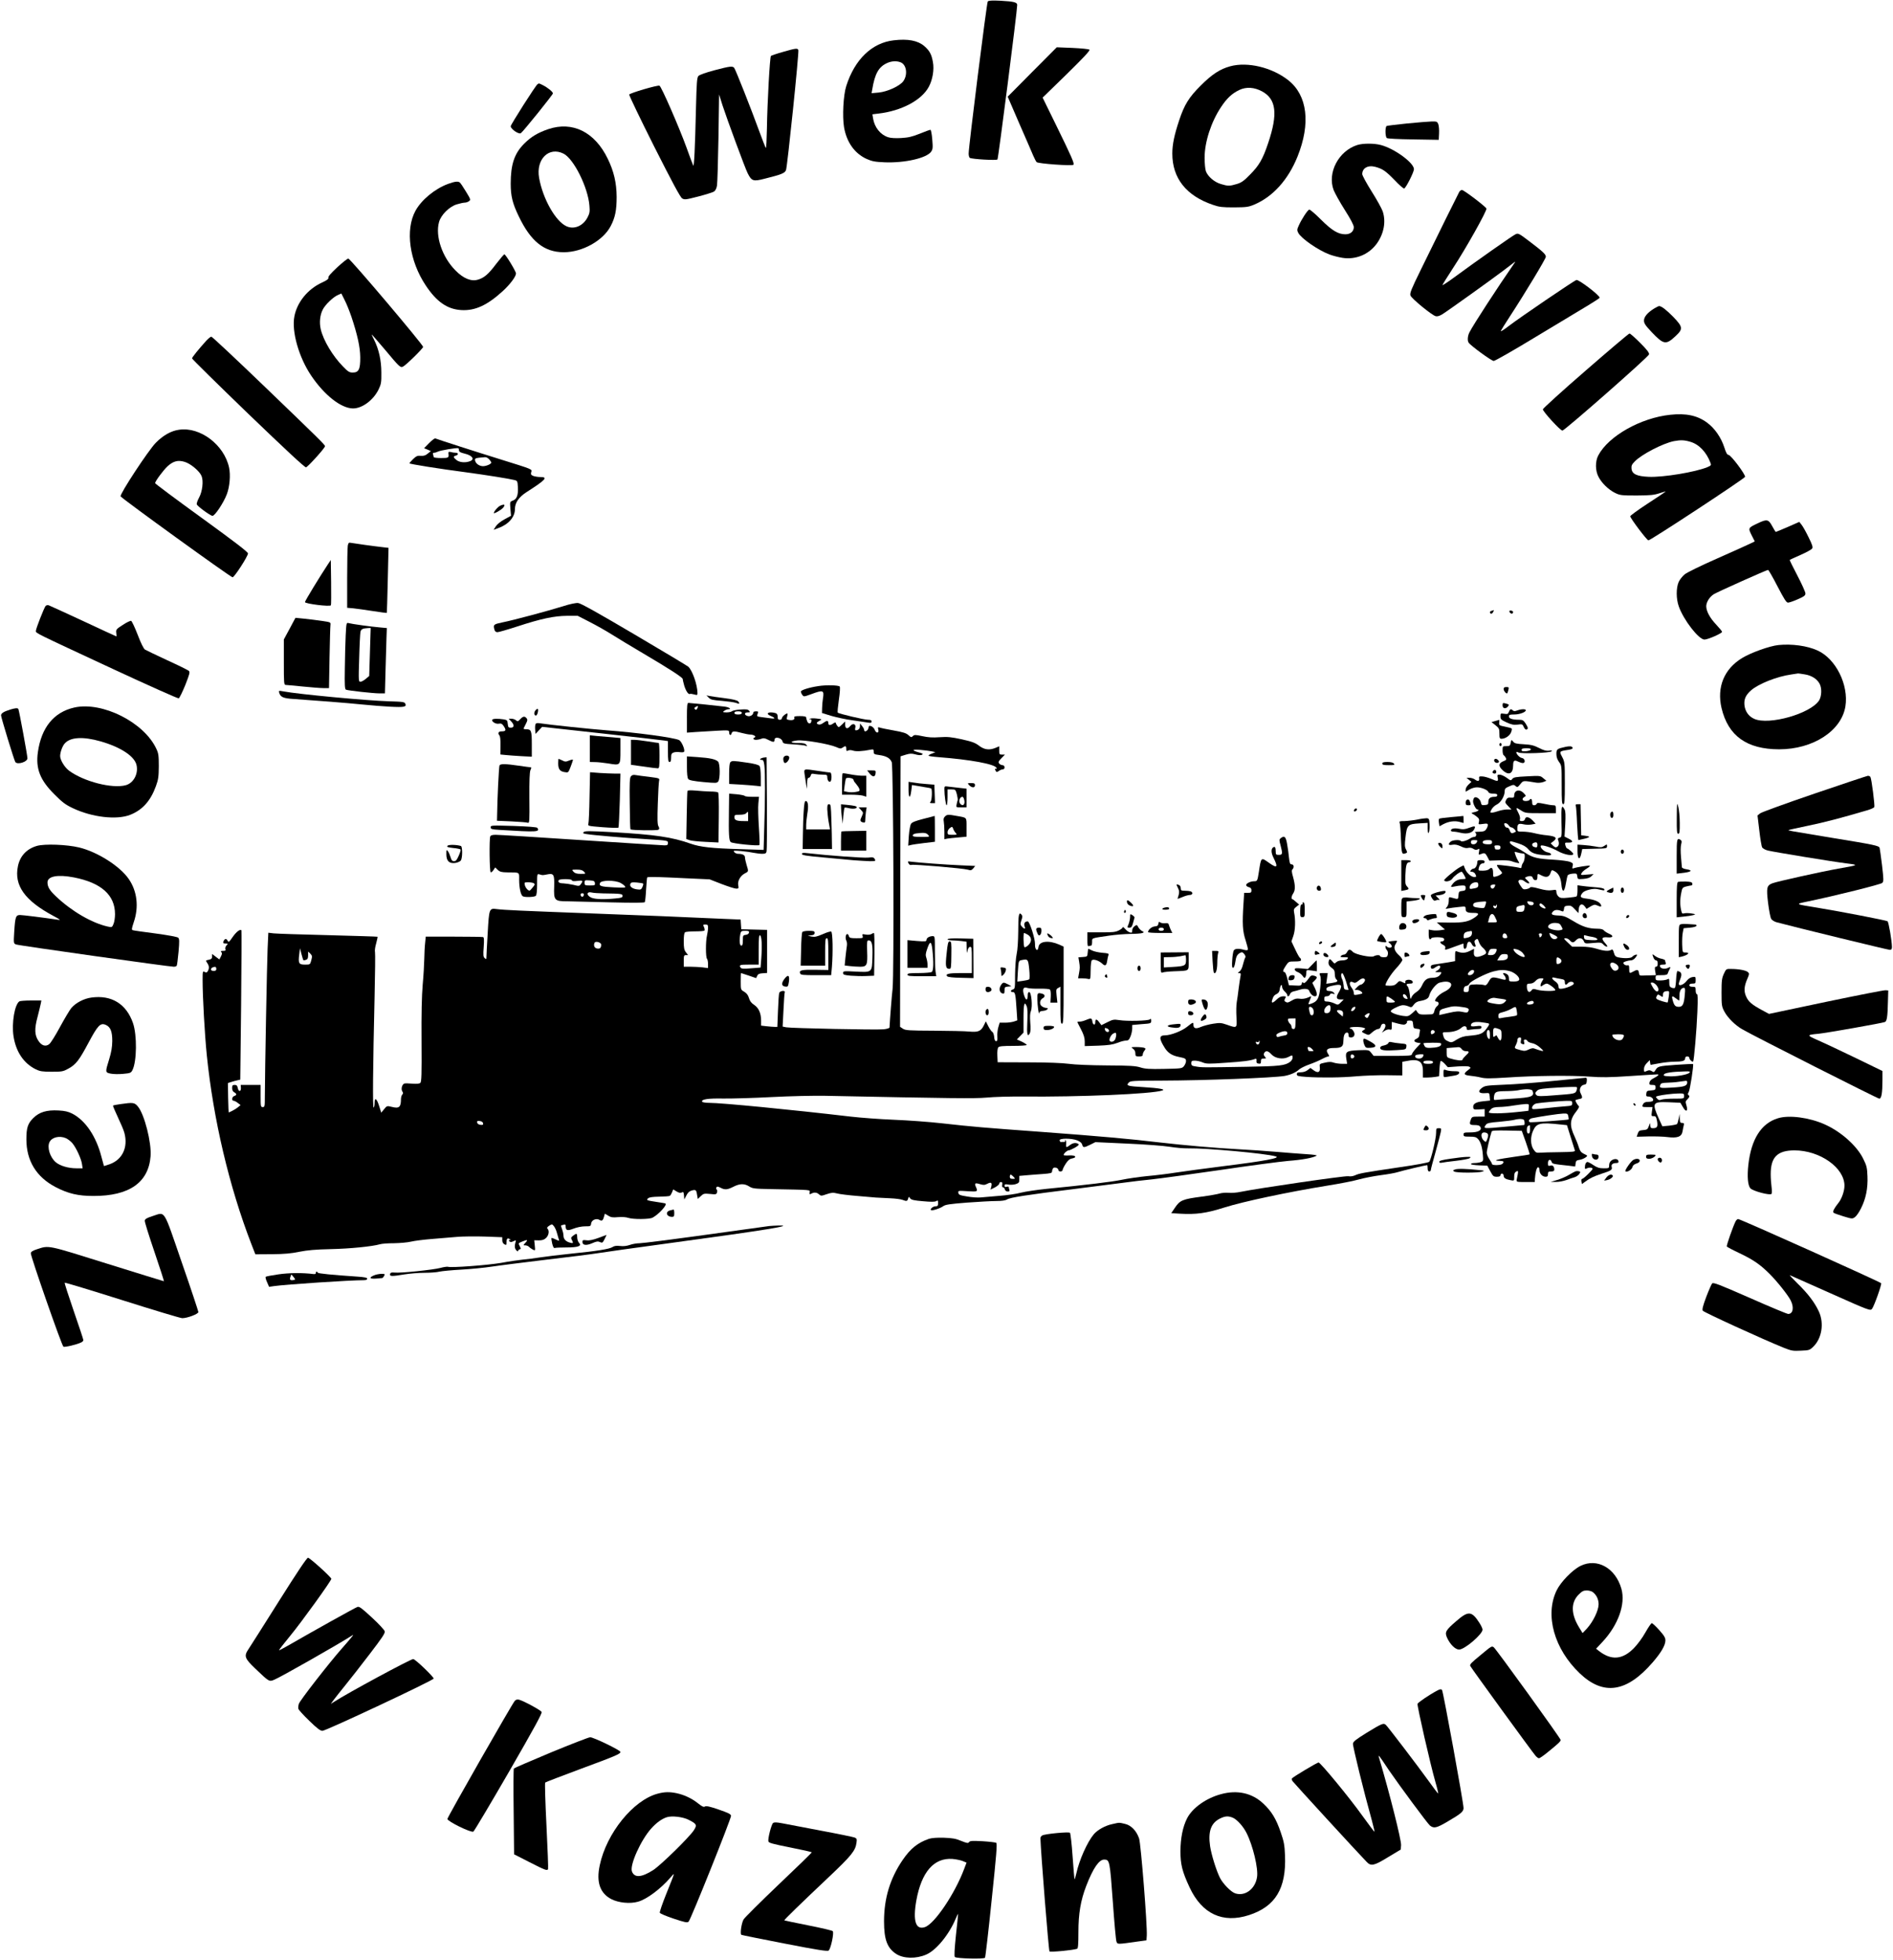 <?xml version="1.0" standalone="no"?>
<!DOCTYPE svg PUBLIC "-//W3C//DTD SVG 20010904//EN"
 "http://www.w3.org/TR/2001/REC-SVG-20010904/DTD/svg10.dtd">
<svg version="1.0" xmlns="http://www.w3.org/2000/svg"
 width="1794pt" height="1857pt" viewBox="0 0 1794 1857"
 preserveAspectRatio="xMidYMid meet">

<g transform="translate(0,1857) scale(0.1,-0.1)"
fill="#000000" stroke="none">
<path d="M9361 18556 c-10 -12 -181 -1373 -181 -1441 0 -19 5 -37 11 -41 20
-12 251 -26 262 -15 8 8 187 1406 187 1464 0 25 -31 33 -157 40 -83 4 -114 2
-122 -7z"/>
<path d="M8470 18188 c-206 -23 -370 -181 -450 -433 -28 -87 -38 -289 -21
-391 25 -142 100 -248 214 -300 53 -23 78 -28 173 -32 188 -7 392 39 437 99
17 24 19 36 12 118 -4 51 -12 91 -17 91 -6 0 -52 -16 -102 -37 -73 -29 -108
-37 -177 -41 -53 -3 -101 0 -123 8 -73 24 -128 93 -142 178 l-6 39 58 7 c216
25 408 126 476 253 36 66 53 164 39 236 -13 74 -32 107 -81 150 -62 53 -155
71 -290 55z m64 -208 c57 -21 71 -116 27 -179 -33 -46 -151 -100 -234 -108
l-67 -6 6 34 c25 153 62 217 144 253 41 18 88 20 124 6z"/>
<path d="M9782 17888 l-232 -234 110 -255 c61 -140 121 -276 132 -304 12 -27
26 -55 32 -61 14 -15 336 -38 349 -25 11 11 -17 75 -172 391 l-120 245 227
221 c157 154 224 225 217 233 -6 6 -76 13 -160 17 l-150 6 -233 -234z"/>
<path d="M7420 18078 c-58 -16 -109 -34 -114 -38 -10 -10 -34 -434 -38 -692
-2 -103 -6 -184 -10 -180 -4 4 -32 75 -62 157 -75 207 -225 586 -238 602 -16
19 -39 16 -188 -23 -82 -22 -141 -43 -151 -54 -14 -16 -17 -62 -23 -297 -9
-388 -18 -568 -26 -552 -4 8 -34 86 -65 174 -67 185 -238 578 -255 583 -20 7
-281 -70 -287 -84 -2 -7 104 -228 236 -491 175 -346 248 -482 266 -493 23 -14
35 -12 152 18 71 18 138 40 150 47 13 9 24 30 28 57 4 24 10 228 14 453 l6
410 33 -105 c41 -126 214 -596 238 -642 37 -74 53 -79 158 -52 164 41 193 53
205 82 13 33 125 1118 117 1138 -7 19 -25 17 -146 -18z"/>
<path d="M11659 17942 c-96 -26 -172 -75 -279 -182 -112 -111 -156 -182 -205
-330 -46 -138 -65 -229 -65 -315 0 -234 132 -400 385 -486 60 -21 89 -24 200
-24 118 1 136 3 193 27 176 75 320 235 408 453 127 315 95 581 -87 725 -154
121 -385 177 -550 132z m302 -238 c134 -73 151 -212 58 -488 -51 -153 -86
-214 -174 -302 -57 -59 -81 -75 -125 -88 -67 -20 -83 -20 -149 0 -63 18 -125
72 -143 122 -7 20 -12 78 -12 127 0 150 62 340 156 481 56 84 102 127 172 161
67 32 142 27 217 -13z"/>
<path d="M5094 17772 c-17 -10 -254 -383 -254 -398 0 -27 76 -79 96 -66 22 15
304 365 304 377 0 15 -48 54 -97 79 -37 18 -34 18 -49 8z"/>
<path d="M13334 17400 c-100 -10 -187 -21 -193 -24 -15 -10 -14 -101 2 -114 7
-6 111 -11 252 -13 l240 -4 3 61 c2 33 -2 72 -7 87 -10 25 -15 27 -63 26 -29
-1 -135 -9 -234 -19z"/>
<path d="M5195 17346 c-99 -34 -162 -72 -226 -136 -94 -93 -129 -197 -129
-380 0 -118 17 -187 76 -309 114 -239 242 -341 427 -341 175 0 372 109 444
247 43 81 57 151 57 278 -1 132 -26 241 -84 360 -123 255 -334 359 -565 281z
m146 -232 c97 -49 232 -321 245 -493 5 -56 2 -73 -18 -111 -42 -81 -127 -117
-199 -84 -104 46 -225 261 -260 459 -31 177 93 299 232 229z"/>
<path d="M12863 17196 c-177 -56 -286 -263 -224 -427 12 -30 59 -115 106 -189
55 -86 85 -144 85 -162 0 -41 -32 -68 -80 -68 -68 0 -128 36 -233 141 -54 54
-103 96 -110 93 -16 -6 -73 -93 -98 -150 -18 -39 -18 -46 -5 -71 27 -52 188
-164 295 -204 31 -12 86 -26 123 -32 127 -20 251 32 326 135 68 95 88 209 56
305 -9 26 -56 112 -105 189 -49 78 -89 152 -89 164 0 57 54 88 124 69 70 -19
98 -39 183 -126 44 -47 86 -83 91 -79 20 12 92 156 92 183 0 60 -184 195 -314
229 -64 17 -168 17 -223 0z"/>
<path d="M4245 16827 c-126 -47 -252 -152 -308 -255 -98 -180 -57 -475 98
-707 103 -155 204 -225 336 -233 131 -8 246 45 394 180 69 63 125 138 125 167
0 20 -98 181 -110 181 -5 0 -40 -42 -79 -92 -72 -96 -113 -131 -172 -148 -64
-19 -137 11 -212 87 -126 126 -194 326 -156 460 19 68 98 146 169 167 30 9 63
16 75 16 12 0 30 6 40 14 17 12 16 17 -30 92 -26 43 -52 82 -59 86 -18 12 -48
8 -111 -15z"/>
<path d="M13830 16753 c-12 -22 -217 -435 -362 -733 -93 -189 -109 -229 -101
-250 10 -29 203 -187 239 -196 15 -4 36 2 61 17 49 30 473 333 583 417 47 36
92 70 100 76 13 10 13 9 0 -10 -160 -231 -385 -577 -423 -651 -18 -33 -22 -80
-9 -99 17 -28 217 -174 238 -174 12 0 195 104 405 232 211 127 432 260 492
296 59 36 107 67 107 71 -1 24 -198 174 -220 168 -23 -6 -534 -354 -639 -434
-46 -36 -81 -58 -78 -49 4 9 41 69 83 133 149 228 344 552 344 570 0 23 -26
48 -158 148 -96 73 -104 77 -128 66 -28 -12 -381 -261 -581 -408 -62 -46 -113
-79 -113 -74 0 4 46 77 101 162 120 182 323 544 316 563 -8 19 -214 176 -232
176 -8 0 -19 -8 -25 -17z"/>
<path d="M3196 16037 c-60 -56 -88 -88 -84 -98 4 -11 -12 -24 -62 -47 -134
-62 -234 -185 -260 -319 -28 -143 42 -390 161 -565 125 -184 281 -306 393
-308 87 -1 193 77 243 178 25 52 28 67 27 162 0 115 -24 222 -69 311 -14 27
-24 49 -22 49 3 0 56 -62 120 -137 142 -170 151 -179 176 -167 28 13 191 173
191 187 0 21 -691 837 -709 837 -9 0 -56 -38 -105 -83z m134 -467 c58 -174 83
-289 84 -385 1 -113 -14 -145 -71 -145 -32 0 -45 8 -93 58 -98 100 -185 246
-210 351 -15 64 -8 136 19 188 23 46 99 119 144 138 l32 14 31 -62 c18 -34 46
-105 64 -157z"/>
<path d="M15680 15649 c-64 -39 -100 -80 -100 -116 0 -27 13 -46 72 -109 115
-121 136 -124 228 -38 72 67 69 86 -22 181 -66 67 -112 103 -135 103 -4 0 -24
-10 -43 -21z"/>
<path d="M15028 15059 c-222 -192 -404 -358 -406 -367 -3 -19 165 -202 185
-202 21 0 818 700 821 722 3 15 -20 45 -84 109 -49 49 -94 89 -101 89 -7 0
-193 -158 -415 -351z"/>
<path d="M1956 15343 c-72 -80 -136 -158 -136 -169 0 -6 239 -241 531 -523
354 -340 537 -511 549 -509 17 3 180 183 180 200 0 13 -38 51 -565 558 -274
264 -505 480 -512 480 -7 0 -28 -17 -47 -37z"/>
<path d="M15830 14640 c-280 -29 -586 -201 -683 -385 -30 -56 -29 -145 2 -203
30 -59 95 -122 156 -152 47 -23 60 -25 205 -25 131 1 165 4 219 22 35 12 60
18 55 14 -5 -5 -82 -56 -171 -114 -90 -59 -163 -112 -163 -119 1 -20 158 -228
172 -228 23 1 913 586 916 602 4 23 -135 208 -157 208 -12 0 -23 18 -39 69
-31 96 -92 184 -165 237 -91 67 -197 90 -347 74z m189 -256 c83 -24 152 -97
191 -199 9 -23 6 -26 -28 -41 -113 -47 -419 -98 -557 -92 -113 5 -158 26 -163
77 -3 27 3 41 30 68 64 67 267 172 371 193 65 12 99 11 156 -6z"/>
<path d="M1697 14498 c-75 -10 -151 -53 -220 -123 -69 -69 -343 -486 -334
-508 7 -18 1043 -767 1061 -767 17 0 146 199 146 226 0 14 -126 110 -440 338
-242 175 -440 323 -440 328 0 18 79 124 118 160 54 49 99 61 161 42 57 -16
142 -88 161 -134 20 -47 8 -149 -24 -206 -14 -26 -24 -54 -21 -63 6 -18 119
-101 147 -109 21 -5 106 121 138 206 27 71 36 181 21 251 -46 216 -274 389
-474 359z"/>
<path d="M4067 14372 l-48 -49 32 -13 32 -14 -28 -23 c-21 -18 -37 -24 -66
-22 -32 3 -44 -2 -74 -31 -19 -19 -35 -37 -35 -40 0 -7 283 -52 535 -85 192
-26 413 -61 463 -74 25 -7 27 -11 30 -67 4 -76 -10 -113 -47 -127 -29 -11 -29
-11 -24 -77 l6 -67 -62 -34 c-36 -19 -71 -48 -82 -66 l-21 -33 44 16 c96 34
158 104 158 180 0 61 36 113 110 161 183 117 206 143 131 143 -22 0 -52 5 -66
10 -22 9 -26 15 -21 35 8 31 27 23 -299 125 -223 69 -577 183 -610 196 -6 2
-32 -18 -58 -44z m283 -70 c0 -13 15 -21 53 -30 73 -17 99 -54 51 -72 -43 -17
-99 -12 -128 11 -31 25 -33 35 -6 42 27 7 25 27 -2 27 -13 0 -34 3 -46 7 -19
5 -23 2 -22 -13 5 -42 2 -44 -70 -44 -38 0 -70 4 -70 9 0 5 -3 16 -6 25 -4 11
-1 16 10 16 9 0 24 5 34 10 19 12 183 39 195 33 4 -2 7 -12 7 -21z m290 -89
c20 -26 20 -28 4 -40 -10 -7 -33 -16 -52 -19 -39 -8 -85 20 -90 54 -3 21 4 23
95 30 13 1 30 -9 43 -25z"/>
<path d="M4744 13780 c-22 -8 -64 -56 -64 -71 0 -11 71 30 88 50 23 29 15 37
-24 21z"/>
<path d="M16659 13612 c-93 -44 -93 -44 -59 -113 l30 -59 -37 -18 c-21 -11
-162 -74 -313 -141 -157 -69 -292 -135 -314 -153 -21 -17 -47 -50 -57 -72 -25
-56 -25 -160 1 -232 45 -128 189 -314 243 -314 33 0 167 59 167 73 0 6 -25 36
-55 68 -60 63 -94 126 -95 174 0 40 32 90 72 115 38 23 501 230 514 230 5 0
45 -70 89 -155 63 -121 84 -155 100 -155 11 0 53 14 93 32 60 26 72 36 72 55
0 13 -34 89 -76 169 -42 80 -75 147 -73 149 2 2 49 23 103 47 55 24 104 51
110 61 8 13 1 36 -34 106 -24 50 -54 103 -66 118 l-22 28 -109 -48 c-60 -26
-111 -47 -114 -47 -2 0 -18 25 -34 55 -35 65 -50 68 -136 27z"/>
<path d="M3296 13400 c-3 -18 -6 -158 -6 -311 l0 -278 58 -5 c31 -3 115 -15
186 -26 71 -11 130 -19 132 -17 1 1 5 140 9 309 l7 307 -44 5 c-91 10 -284 37
-309 42 -23 5 -27 2 -33 -26z"/>
<path d="M3105 13219 c-74 -112 -215 -343 -215 -354 0 -16 240 -46 246 -30 3
6 3 105 2 220 l-3 209 -30 -45z"/>
<path d="M5334 12825 c-146 -45 -466 -131 -571 -152 -86 -18 -90 -21 -77 -70
4 -15 14 -23 28 -23 12 0 96 24 188 54 226 74 349 100 473 101 l100 0 115 -59
c63 -32 158 -86 210 -119 52 -33 183 -112 290 -175 256 -151 380 -231 380
-246 0 -7 7 -35 15 -64 16 -51 40 -86 54 -77 5 2 22 0 40 -5 28 -8 31 -7 31
13 -1 80 -48 214 -87 250 -11 9 -242 148 -514 308 -336 198 -505 293 -529 295
-21 3 -78 -9 -146 -31z"/>
<path d="M432 12828 c-15 -19 -92 -215 -92 -236 0 -22 -26 -9 733 -362 334
-155 613 -280 621 -277 7 3 35 60 62 126 41 105 46 123 33 135 -8 7 -99 52
-204 100 -104 48 -199 94 -211 101 -13 9 -38 59 -69 140 -27 70 -55 129 -62
132 -7 3 -43 -14 -79 -38 -62 -40 -66 -44 -62 -76 2 -18 3 -33 1 -33 -2 0
-143 65 -314 145 -171 79 -318 147 -328 150 -10 3 -23 0 -29 -7z"/>
<path d="M14138 12783 c-20 -5 -24 -18 -9 -28 6 -3 15 4 21 15 6 11 9 19 8 19
-2 -1 -11 -3 -20 -6z"/>
<path d="M14305 12781 c-6 -11 20 -33 28 -24 4 3 7 10 7 14 0 11 -29 19 -35
10z"/>
<path d="M2745 12613 l-55 -102 0 -216 c0 -198 1 -215 18 -215 9 0 82 -7 162
-15 80 -8 168 -15 197 -15 l51 0 5 288 c3 158 7 298 9 312 3 24 0 25 -82 37
-47 7 -122 16 -168 21 l-82 8 -55 -103z"/>
<path d="M3276 12548 c-3 -67 -7 -210 -8 -315 -3 -158 0 -194 11 -198 23 -9
261 -35 317 -35 l52 0 6 228 c3 125 8 264 9 309 l3 82 -65 6 c-85 7 -270 33
-297 41 -21 6 -22 3 -28 -118z m230 -155 l-7 -228 -32 -27 c-18 -15 -41 -28
-51 -28 -18 0 -19 8 -12 223 3 122 9 234 12 249 6 27 20 34 73 37 l24 1 -7
-227z"/>
<path d="M16854 12458 c-84 -9 -258 -71 -344 -123 -171 -104 -241 -276 -195
-474 63 -264 239 -390 545 -391 322 0 591 174 629 407 32 203 -90 450 -263
529 -98 45 -244 65 -372 52z m250 -278 c65 -10 117 -44 141 -90 22 -42 19
-116 -5 -156 -78 -125 -476 -239 -616 -175 -53 24 -86 71 -92 131 -5 56 12 94
63 139 71 62 245 131 380 150 33 5 62 9 65 10 3 0 31 -3 64 -9z"/>
<path d="M7755 12069 c-88 -13 -165 -38 -165 -52 0 -7 6 -22 14 -32 13 -18 16
-17 85 8 113 42 123 38 110 -42 -4 -25 -8 -67 -8 -92 l-1 -45 88 -27 c48 -14
139 -34 202 -42 63 -9 130 -19 148 -22 25 -4 32 -2 32 11 0 11 -9 16 -33 16
-37 0 -279 57 -288 68 -3 4 2 59 11 122 10 66 13 119 8 125 -12 13 -130 16
-203 4z"/>
<path d="M14250 12041 c0 -18 26 -48 34 -40 3 2 7 16 11 32 6 24 5 27 -19 27
-19 0 -26 -5 -26 -19z"/>
<path d="M2646 12006 c12 -41 38 -53 136 -59 204 -14 511 -38 648 -52 208 -20
364 -29 394 -21 20 5 24 10 18 26 -7 19 -19 21 -157 25 -207 6 -858 67 -1000
94 -43 8 -45 8 -39 -13z"/>
<path d="M6717 11959 c18 -19 38 -23 126 -30 57 -5 116 -13 132 -19 33 -13 39
-9 22 13 -8 11 -47 21 -132 32 -66 8 -131 18 -145 21 l-25 5 22 -22z"/>
<path d="M6510 11769 l0 -141 83 6 c45 3 135 8 200 12 113 6 117 5 117 -14 0
-28 16 -36 23 -12 6 24 24 25 97 5 30 -8 66 -15 80 -15 31 0 61 -19 43 -27
-22 -8 -14 -23 11 -23 14 0 36 4 51 10 20 8 35 6 65 -10 49 -25 60 -25 60 0 0
34 67 21 76 -15 5 -20 13 -23 102 -28 54 -3 106 -9 117 -13 18 -7 18 -6 6 9
-10 13 -29 17 -77 17 -79 0 -84 15 -8 24 65 7 301 -33 370 -63 35 -16 43 -16
59 -5 27 20 35 17 35 -11 0 -21 3 -24 17 -17 10 6 27 6 46 0 27 -10 92 -7 165
8 29 6 32 4 32 -18 0 -23 5 -26 52 -32 69 -10 103 -29 119 -68 16 -42 23
-2015 8 -2148 -8 -66 -25 -287 -29 -366 0 -6 -26 -14 -57 -17 -70 -7 -874 10
-922 19 l-34 7 8 155 c4 85 9 161 12 169 8 21 -43 16 -52 -4 -4 -10 -9 -87
-12 -170 l-6 -153 -26 0 c-14 0 -49 3 -77 6 l-51 6 0 47 c0 69 -22 120 -65
149 -27 17 -42 37 -50 65 -8 28 -22 46 -45 60 -33 19 -33 19 -33 98 0 43 1 79
3 79 2 0 35 -11 73 -24 l70 -24 10 22 c7 16 19 22 52 24 l42 3 0 204 0 204
-122 3 -123 3 -3 46 -3 46 -147 6 c-511 23 -682 30 -1267 52 -689 26 -822 32
-896 41 -73 10 -74 6 -87 -227 -7 -112 -12 -215 -12 -228 0 -21 -2 -22 -16
-10 -14 12 -16 28 -10 105 5 70 3 93 -6 95 -7 2 -132 4 -278 4 l-265 0 -6 -60
c-4 -33 -7 -100 -8 -150 -1 -49 -7 -160 -15 -245 -9 -106 -13 -275 -11 -537 2
-317 0 -385 -12 -394 -8 -8 -36 -10 -76 -7 -34 3 -68 4 -75 1 -22 -8 -33 -51
-20 -73 10 -15 10 -22 0 -32 -6 -6 -12 -26 -12 -43 0 -76 -18 -91 -87 -73 -45
11 -46 11 -73 -22 l-27 -33 -19 61 c-23 74 -44 89 -44 32 0 -21 -4 -41 -9 -45
-10 -6 -7 382 9 1055 5 217 7 405 4 418 -4 12 1 50 11 83 9 34 15 62 13 63 -2
2 -212 8 -468 15 -256 6 -488 14 -516 17 l-51 6 -7 -154 c-6 -136 -25 -1145
-26 -1400 0 -91 -1 -98 -20 -98 -19 0 -20 7 -20 105 l0 105 -94 0 -95 0 2 -26
c3 -39 -22 -42 -29 -5 -5 24 -12 31 -30 31 -20 0 -24 -5 -24 -30 0 -19 7 -33
20 -40 25 -14 25 -27 0 -35 -22 -7 -28 -45 -6 -45 7 0 25 -9 40 -21 l26 -20
-28 -23 c-21 -17 -75 -46 -85 -46 -1 0 -3 63 -5 139 l-2 139 32 10 c18 6 45
13 59 16 l26 6 8 705 c4 389 5 708 3 710 -13 13 -48 -14 -82 -62 -36 -52 -39
-55 -50 -35 -12 23 -28 18 -39 -10 -5 -14 -1 -18 20 -18 25 0 25 -1 9 -19 -9
-10 -14 -25 -10 -35 5 -12 0 -16 -22 -16 -21 0 -25 -3 -17 -11 9 -9 8 -19 -3
-41 l-15 -29 -35 26 -34 26 0 -24 c0 -19 -7 -26 -31 -31 -31 -6 -31 -6 -15
-31 19 -28 20 -49 6 -76 -9 -15 -15 -17 -30 -9 -19 10 -20 7 -20 -77 0 -160
20 -515 40 -713 62 -608 212 -1243 421 -1785 l39 -100 157 1 c118 1 184 7 260
23 77 15 153 22 295 25 185 4 394 25 468 46 19 6 80 10 135 10 55 1 127 7 160
15 33 8 121 19 195 25 74 6 182 15 240 20 58 5 178 6 268 3 l162 -6 0 -28 c0
-18 7 -32 20 -39 18 -10 20 -8 20 19 0 34 10 44 30 30 13 -8 13 -9 1 -9 -12 0
-12 -3 -3 -12 9 -9 18 -9 38 1 25 11 26 11 19 -11 -10 -35 -8 -60 10 -77 9 -9
15 -11 15 -4 0 6 7 13 15 15 13 3 13 6 0 31 -14 27 -13 28 22 42 51 21 60 19
33 -10 -23 -25 -23 -25 -2 -25 11 0 27 -6 34 -13 7 -8 24 -20 37 -27 24 -12
24 -12 19 38 l-5 50 44 -1 c32 0 50 6 68 23 26 25 33 68 14 87 -8 8 -4 16 16
29 27 17 27 17 46 -7 10 -13 23 -43 28 -65 6 -23 14 -49 17 -58 6 -16 4 -16
-30 0 -20 10 -38 16 -40 13 -2 -2 1 -25 7 -52 8 -33 16 -46 25 -42 8 3 57 5
111 5 111 0 148 14 118 44 -9 10 -17 33 -17 52 0 39 -5 41 -39 15 -20 -15 -22
-21 -12 -39 16 -31 14 -35 -16 -27 -40 10 -63 34 -63 67 0 16 -7 44 -14 63 -8
19 -11 35 -6 35 4 0 15 3 24 6 11 4 16 0 16 -12 1 -44 15 -49 75 -26 33 13 79
22 110 22 51 0 54 1 57 27 4 33 50 53 81 33 22 -13 32 -5 43 38 l6 22 32 -19
c25 -16 43 -19 92 -14 37 3 76 1 99 -7 46 -15 200 -14 229 2 58 31 139 119
123 134 -1 2 -36 8 -77 14 -104 16 -107 17 -89 35 10 10 42 15 106 16 50 1 96
4 101 8 6 4 15 19 21 34 l11 27 31 -19 c23 -14 37 -17 50 -10 15 8 18 4 21
-28 l3 -38 20 38 c13 26 28 40 49 46 40 11 45 7 52 -40 l7 -40 28 27 c26 25
32 26 88 21 55 -6 60 -5 66 14 4 12 2 24 -3 28 -6 4 -7 12 -3 20 7 10 14 10
39 -3 42 -22 64 -20 122 9 61 31 104 32 150 3 32 -20 50 -22 200 -25 405 -8
375 -5 373 -31 -3 -19 0 -21 16 -12 28 15 52 12 73 -7 18 -16 22 -16 73 2 45
15 61 16 97 7 24 -7 115 -18 203 -25 174 -16 169 -15 300 -21 50 -2 103 -9
118 -15 39 -15 45 -14 53 11 6 21 7 21 20 3 11 -14 35 -20 121 -27 76 -7 113
-7 125 1 16 10 18 7 18 -19 0 -25 -4 -30 -24 -30 -23 0 -54 -25 -43 -36 8 -9
88 16 116 37 21 15 61 21 226 34 110 8 235 15 278 15 52 0 85 5 101 15 28 18
177 42 646 100 201 25 412 52 470 60 58 8 173 22 255 30 83 9 375 49 650 89
275 41 564 79 643 86 133 10 234 29 269 49 9 5 -29 11 -98 15 -63 4 -190 14
-284 22 -93 8 -251 19 -350 24 -248 14 -512 37 -755 65 -277 33 -555 58 -1120
100 -561 41 -644 48 -940 81 -124 14 -331 29 -460 34 -129 5 -314 19 -410 30
-571 67 -1222 130 -1337 130 -34 0 -65 5 -68 10 -14 23 52 34 200 31 82 -1
289 5 460 14 171 9 397 14 505 12 1228 -25 1411 -27 1530 -17 69 7 224 11 345
10 537 -5 1217 24 1320 57 36 11 -30 23 -176 32 -152 9 -169 13 -143 42 16 18
36 19 323 20 393 1 1046 26 1154 44 55 10 107 32 137 60 14 13 58 35 98 49 40
14 94 37 120 51 26 14 53 25 61 25 10 0 10 5 -4 26 -24 37 -6 54 57 54 71 0
88 12 89 63 1 53 11 80 32 83 12 1 17 -5 17 -22 0 -19 5 -24 24 -24 32 0 43
32 21 62 -8 13 -19 22 -22 20 -4 -2 -9 1 -11 7 -4 13 102 14 132 2 19 -7 19
-8 -2 -22 -21 -15 -21 -16 14 -33 36 -17 36 -16 70 14 19 16 43 30 54 30 13 0
22 9 26 25 4 16 13 25 25 25 24 0 25 -27 2 -60 l-17 -25 27 18 c16 11 36 15
47 12 18 -6 20 -1 20 33 l0 39 59 -16 c49 -12 62 -13 75 -2 9 7 13 17 10 22
-3 5 8 9 25 9 27 0 30 -3 33 -37 3 -35 6 -38 36 -41 29 -3 33 -6 28 -25 -3
-12 -6 -30 -6 -40 0 -9 -11 -23 -25 -29 -32 -14 -27 -31 11 -38 l29 -5 -43
-46 c-23 -26 -42 -52 -42 -60 0 -11 -33 -14 -181 -14 l-181 0 -23 29 c-22 28
-23 28 -118 25 -117 -5 -129 -13 -118 -81 l8 -48 -47 0 c-26 0 -62 5 -80 11
-24 9 -45 9 -84 0 -52 -11 -52 -12 -48 -46 5 -46 -18 -56 -59 -26 l-30 22 -26
-20 c-16 -13 -41 -21 -64 -21 -31 0 -39 -4 -39 -19 0 -16 11 -19 92 -25 139
-9 331 -7 474 6 71 6 198 11 282 10 l152 -2 0 65 0 64 38 7 c117 24 157 0 157
-96 l0 -60 40 0 c22 0 56 3 76 6 l37 6 4 69 c2 37 7 71 11 75 4 5 21 -7 38
-25 l30 -33 93 7 c57 4 101 3 111 -3 16 -8 14 -12 -14 -33 -45 -33 -40 -46 22
-52 28 -3 75 -10 102 -17 40 -10 88 -10 245 0 267 18 606 21 780 9 116 -9 194
-8 387 5 133 9 250 16 259 16 23 0 8 -15 -37 -38 -21 -10 -35 -26 -37 -39 -3
-20 1 -23 27 -23 26 0 31 -4 31 -24 0 -22 -5 -25 -42 -28 -39 -3 -43 -6 -46
-30 -3 -24 0 -28 21 -28 27 0 52 -23 42 -40 -3 -5 -21 -10 -38 -10 -37 0 -51
-8 -60 -32 -6 -16 0 -18 44 -18 l50 0 -6 -43 c-6 -41 -5 -44 16 -43 20 1 25
-6 33 -48 9 -53 1 -66 -41 -66 -18 0 -23 6 -24 28 0 26 -1 26 -13 -8 -11 -31
-17 -35 -54 -38 -35 -3 -42 -7 -51 -33 l-10 -30 112 3 c62 1 142 -1 178 -6 94
-12 135 2 144 52 3 20 9 47 12 60 4 17 1 22 -16 22 -18 0 -21 6 -22 43 l-1 42
-9 -44 c-5 -25 -12 -48 -16 -52 -5 -4 -38 -11 -74 -15 l-65 -6 -33 72 c-67
151 -61 162 93 156 l111 -5 24 -41 c29 -52 51 -41 33 17 -10 33 -9 39 8 55 22
21 25 34 10 43 -6 4 -5 14 4 28 12 19 49 257 41 265 -2 2 -77 -2 -167 -8 -164
-12 -168 -13 -193 -56 -9 -14 -14 -15 -32 -3 -17 10 -27 10 -47 1 -25 -11 -26
-10 -26 19 0 19 10 39 28 57 l27 27 3 -22 c2 -13 4 -23 5 -23 1 0 38 7 82 15
44 8 107 15 140 15 79 0 105 8 105 31 0 12 7 19 20 19 11 0 20 -6 20 -14 0
-15 28 -42 36 -34 8 9 33 293 40 471 5 123 4 167 -4 167 -7 0 -12 15 -12 35 0
32 -2 35 -30 35 -20 0 -30 5 -30 15 0 10 10 15 30 15 27 0 30 3 30 33 0 32 -2
33 -30 29 -20 -3 -40 -16 -56 -37 -26 -35 -74 -53 -74 -28 0 7 7 29 15 49 18
45 10 67 -28 73 -4 0 -10 -33 -12 -75 -2 -42 -7 -80 -12 -84 -4 -4 -18 -4 -30
1 -19 7 -23 16 -23 49 0 37 -2 40 -19 30 -11 -5 -40 -10 -65 -10 -42 0 -46 2
-46 25 0 24 3 25 55 25 44 0 57 4 61 18 3 9 10 25 15 34 14 26 11 30 -11 18
-30 -16 -74 -9 -78 13 -3 13 3 17 28 17 25 0 31 3 26 16 -3 9 -6 20 -6 24 0 5
-16 12 -35 16 -19 3 -46 15 -60 26 -28 22 -29 20 -15 -16 5 -14 16 -26 25 -26
10 0 15 -10 15 -30 0 -20 -5 -30 -15 -30 -12 0 -14 -8 -9 -40 l7 -40 -57 -2
c-31 -1 -66 -2 -78 -2 -18 -1 -24 5 -26 27 -4 30 -15 33 -52 12 -37 -21 -40
-19 -40 24 0 33 -3 38 -18 34 -10 -2 -24 3 -31 11 -11 13 -9 17 14 26 14 5 37
10 49 10 21 0 43 17 59 47 10 16 -29 5 -44 -13 -12 -15 -78 -17 -134 -5 -23 5
-32 14 -40 43 -8 29 -13 35 -25 28 -23 -15 -69 -12 -138 10 -43 13 -92 20
-148 20 l-85 0 -42 40 c-38 35 -40 40 -19 40 12 0 30 -9 39 -20 22 -25 35 -25
58 0 26 28 59 26 74 -6 11 -26 12 -26 89 -19 71 6 79 5 96 -14 11 -12 26 -21
34 -21 9 0 3 13 -18 36 -38 43 -30 58 29 52 51 -4 56 16 9 35 -18 8 -39 21
-47 30 -9 12 -29 17 -65 17 -82 1 -136 18 -225 72 -69 42 -92 51 -135 53 -69
2 -83 11 -59 37 17 19 45 21 85 4 13 -6 17 -1 20 21 2 24 8 28 36 31 27 3 39
-3 67 -34 l34 -36 3 38 c4 47 32 59 58 24 l16 -22 38 23 c31 18 41 20 62 10
37 -17 46 -14 34 10 -15 26 -60 45 -132 54 -63 7 -70 18 -40 55 18 23 97 43
136 36 11 -3 33 -7 48 -10 21 -5 26 -3 22 8 -4 9 -33 16 -97 20 -51 4 -107 10
-124 13 l-33 5 0 -50 c0 -28 -4 -53 -9 -56 -5 -3 -41 -9 -80 -12 -61 -6 -74
-4 -91 11 -11 10 -20 29 -20 42 0 23 -2 24 -44 18 -30 -5 -66 0 -121 15 -53
15 -80 18 -84 11 -4 -6 -20 -13 -36 -16 -26 -5 -33 -1 -52 28 -13 18 -23 38
-23 44 0 21 32 23 57 3 40 -31 64 -26 29 7 -27 25 -28 27 -10 34 34 13 56 10
61 -11 3 -11 14 -20 24 -20 14 0 19 7 19 30 0 35 1 35 41 14 44 -22 70 -15 83
23 10 30 13 32 35 20 41 -21 62 -60 68 -125 8 -85 28 -82 43 6 6 37 14 73 18
79 4 6 25 13 47 15 37 3 40 1 43 -26 4 -28 4 -28 58 -24 38 3 62 11 76 26 l21
20 -63 -5 c-60 -6 -62 -5 -51 14 6 12 27 30 47 42 20 12 34 24 31 28 -6 5
-124 -13 -153 -24 -14 -5 -16 -2 -10 21 6 24 3 28 -26 40 -18 7 -87 16 -153
20 -151 8 -197 19 -261 60 -28 19 -74 46 -102 60 -29 15 -52 33 -52 41 0 19
-2 19 78 -6 48 -16 75 -31 95 -55 31 -37 66 -50 155 -57 46 -4 62 -2 62 8 0 7
-16 16 -35 19 -34 7 -75 49 -62 63 11 11 102 -18 164 -53 59 -33 143 -48 143
-25 0 9 -42 47 -60 53 -5 2 -11 15 -15 29 -6 25 -4 26 29 25 47 -1 48 15 1 38
l-38 19 7 116 c4 85 3 123 -6 140 -28 53 -33 32 -30 -115 4 -142 3 -146 -18
-151 -15 -4 -19 -10 -14 -22 12 -29 9 -53 -8 -65 -14 -8 -22 -6 -40 11 l-22
22 28 22 c38 30 20 45 -62 54 -37 3 -92 13 -123 21 -31 8 -80 14 -108 14 -49
0 -51 1 -51 28 0 45 10 52 57 42 23 -6 59 -6 79 -2 l37 7 -24 27 c-34 37 -69
46 -76 19 -4 -14 -13 -21 -30 -21 -19 0 -23 4 -18 19 3 11 -3 36 -15 58 -28
53 -26 57 22 26 41 -27 45 -28 187 -28 l146 0 0 38 c0 33 -3 37 -25 37 -14 0
-54 6 -88 14 -53 11 -65 11 -69 -1 -3 -7 -14 -13 -24 -13 -14 0 -19 7 -19 30
0 29 -13 40 -25 20 -3 -5 -19 -10 -36 -10 -33 0 -40 23 -12 39 17 9 16 12 -6
35 -39 42 -91 30 -91 -21 0 -20 -5 -23 -32 -21 -25 2 -34 -2 -45 -22 -11 -23
-9 -28 19 -57 l32 -33 -41 0 c-22 0 -60 -7 -83 -15 -23 -8 -51 -15 -62 -15
-17 0 -18 2 -3 30 9 17 31 38 50 47 38 18 75 80 75 127 0 22 7 30 43 45 38 17
44 17 60 3 16 -14 20 -13 45 18 30 36 23 35 152 14 19 -3 49 0 65 6 l30 12
-29 24 c-28 24 -30 25 -155 18 -106 -5 -128 -9 -139 -25 -13 -17 -16 -17 -54
12 -23 16 -52 29 -66 29 -22 0 -24 -3 -18 -30 7 -36 1 -37 -64 -9 -27 11 -64
22 -82 22 -29 2 -33 -1 -30 -20 4 -27 -14 -29 -42 -8 -11 8 -33 15 -49 15
l-29 0 23 -19 24 -19 -28 -26 c-15 -14 -27 -35 -27 -47 l0 -21 36 21 c19 12
51 21 70 21 43 0 102 -24 110 -45 4 -10 19 -15 45 -15 28 0 39 -4 39 -15 0
-10 -10 -15 -27 -15 -40 0 -58 -15 -58 -47 0 -24 -4 -28 -33 -31 -29 -3 -33 0
-38 26 -7 35 -52 62 -65 40 -5 -7 -9 -21 -9 -31 0 -24 28 -77 40 -77 26 0 6
-19 -27 -25 -25 -5 -33 -10 -22 -14 8 -3 28 -16 43 -28 23 -18 27 -28 22 -49
-7 -27 -7 -27 38 -21 40 6 46 4 46 -11 0 -10 -7 -28 -16 -40 -12 -18 -25 -22
-67 -23 -29 0 -46 -3 -39 -6 19 -8 15 -43 -6 -43 -10 0 -26 -6 -37 -13 -32
-22 -84 -37 -90 -26 -10 15 -82 10 -99 -7 -26 -25 -19 -35 19 -28 25 4 46 0
79 -15 29 -15 53 -20 70 -15 16 4 35 1 49 -9 17 -11 28 -12 42 -5 16 10 17 8
12 -22 -6 -28 -5 -31 11 -25 41 17 47 15 67 -22 l20 -38 89 3 c48 2 100 -1
115 -6 14 -6 39 -13 55 -17 28 -6 29 -6 14 17 -8 13 -20 38 -26 57 -11 32 -11
33 11 26 20 -6 48 -12 70 -14 13 -2 7 -65 -8 -85 -8 -11 -15 -28 -15 -38 0
-10 -5 -15 -12 -13 -27 10 -211 34 -220 29 -5 -3 5 -21 22 -41 30 -34 31 -36
12 -48 -10 -8 -31 -17 -45 -20 -26 -7 -27 -6 -27 33 0 47 -13 60 -36 38 -9
-10 -33 -16 -61 -16 -44 0 -45 1 -38 27 7 29 21 43 43 43 6 0 12 7 12 15 0 10
-11 15 -35 15 -29 0 -35 -4 -35 -21 0 -28 -18 -59 -34 -59 -8 0 -19 -7 -26
-15 -10 -13 -9 -15 8 -15 12 0 26 -9 32 -19 14 -27 13 -31 -9 -31 -27 0 -70
37 -86 76 l-14 35 -32 -16 c-44 -23 -158 -118 -153 -127 12 -19 62 -7 78 17
16 24 71 65 88 65 7 0 38 -53 38 -65 0 -3 -14 -5 -31 -5 -37 0 -68 -15 -91
-44 -25 -31 -22 -35 20 -25 20 5 52 9 70 9 27 0 32 -3 32 -24 0 -21 -6 -25
-32 -28 -30 -3 -33 -6 -36 -41 -4 -42 1 -40 -69 -21 -21 6 -23 3 -23 -32 0
-21 -7 -46 -17 -57 -18 -20 -17 -20 14 -14 18 4 62 9 98 13 65 7 65 7 65 -19
0 -29 16 -37 76 -37 51 0 55 -11 15 -40 -61 -43 -109 -53 -240 -52 l-124 2 38
-34 39 -33 -43 -7 c-24 -3 -58 -4 -77 0 l-34 6 0 -46 c0 -43 11 -59 25 -36 8
12 95 13 114 1 16 -10 6 -31 -15 -31 -23 0 -16 -19 12 -32 17 -8 24 -18 21
-30 -7 -23 -6 -23 88 12 44 16 81 30 83 30 1 0 2 -11 2 -25 0 -38 28 -32 32 7
4 41 30 48 46 13 6 -14 18 -25 27 -25 12 0 13 5 4 27 -8 22 -7 30 7 40 16 11
19 9 30 -22 6 -20 23 -44 37 -55 13 -11 27 -28 30 -39 4 -16 -4 -23 -40 -37
-56 -22 -79 -11 -75 35 l2 31 -42 -21 c-40 -20 -76 -22 -120 -4 -16 6 -18 1
-18 -42 l0 -50 -62 -11 c-35 -6 -87 -14 -115 -18 -43 -5 -53 -10 -53 -25 0
-23 18 -24 44 -4 11 8 26 15 34 15 22 0 9 -33 -18 -47 -22 -11 -23 -13 -5 -14
11 -1 26 -1 33 0 18 3 14 -14 -9 -35 -14 -12 -36 -19 -64 -19 -51 -1 -74 -18
-100 -75 -10 -23 -32 -48 -52 -60 -18 -11 -39 -32 -45 -47 -11 -27 -12 -25
-18 30 -4 32 -13 64 -19 70 -19 19 -13 27 20 27 24 0 30 4 27 18 -5 25 -74 25
-70 -1 3 -17 1 -17 -26 -3 -28 14 -31 14 -52 -9 -18 -19 -34 -25 -67 -25 -24
0 -43 2 -43 4 0 24 50 104 99 158 34 36 61 73 61 82 0 9 -13 28 -29 42 -45 40
-57 76 -35 108 9 15 15 28 13 31 -3 2 -24 1 -47 -2 -40 -5 -41 -7 -22 -20 11
-8 20 -21 20 -29 0 -17 -31 -19 -48 -2 -9 9 -12 8 -12 -4 0 -9 6 -23 14 -31 8
-8 12 -24 9 -40 -5 -23 -10 -27 -39 -27 -19 0 -34 5 -34 10 0 13 -36 13 -61
-1 -27 -14 -175 17 -198 42 -25 27 -40 26 -54 -1 -7 -14 -20 -25 -29 -25 -10
0 -23 -6 -30 -13 -9 -9 -3 -12 31 -12 38 0 42 -2 31 -15 -7 -9 -29 -15 -51
-15 -22 0 -45 -7 -55 -17 -16 -16 -18 -15 -39 10 -19 21 -24 23 -29 11 -12
-32 -5 -53 24 -74 24 -17 30 -29 30 -59 0 -23 6 -44 15 -51 21 -18 9 -26 -48
-35 l-48 -6 7 50 7 51 -41 0 c-40 0 -41 -1 -31 -24 8 -16 8 -51 1 -115 -11
-101 -27 -130 -83 -150 -34 -12 -34 -11 -15 34 8 19 14 35 12 35 -2 0 -19 -7
-38 -15 -22 -8 -50 -12 -71 -8 -27 4 -46 0 -72 -16 -40 -23 -44 -24 -64 -12
-10 7 -11 13 -2 30 11 19 9 21 -18 21 -20 0 -41 -10 -61 -30 -37 -36 -54 -39
-44 -7 11 36 19 48 45 60 16 8 25 23 27 42 4 37 22 58 22 27 0 -13 11 -33 25
-46 14 -13 25 -28 25 -35 0 -19 18 -12 25 9 3 11 18 23 33 26 15 3 40 10 56
15 47 15 86 11 93 -8 10 -29 35 -53 55 -53 24 0 23 29 -3 83 l-22 44 22 22
c28 28 27 37 -6 46 -20 5 -30 2 -40 -12 -34 -49 -55 -66 -62 -54 -6 9 -10 7
-14 -9 -5 -19 -11 -21 -64 -18 l-58 3 -15 63 c-8 35 -20 62 -27 62 -19 0 -16
16 13 60 26 39 28 40 85 40 45 0 59 4 59 14 0 8 -5 18 -11 21 -6 4 -26 40 -45
81 l-35 74 18 52 c19 53 22 152 7 224 -5 26 -1 35 21 52 l27 21 -29 25 c-15
14 -31 26 -35 26 -13 0 -9 30 8 55 21 32 20 76 -1 154 -14 47 -15 65 -6 74 18
18 13 47 -8 47 -15 0 -19 10 -25 63 -3 34 -11 92 -18 130 -12 70 -25 82 -61
55 -14 -12 -15 -18 -1 -68 21 -80 19 -90 -16 -90 -27 0 -30 3 -30 33 0 40 -8
51 -27 36 -18 -16 -16 -52 6 -96 46 -92 36 -104 -43 -48 -76 54 -74 56 -96
-89 -13 -83 -15 -86 -45 -86 -33 0 -75 -20 -75 -36 0 -8 11 -16 25 -20 18 -4
25 -13 25 -30 0 -21 -5 -24 -34 -24 l-35 0 -6 -97 c-13 -198 -9 -266 20 -353
14 -44 24 -84 21 -89 -4 -6 -18 -6 -39 0 -50 14 -85 11 -95 -8 -5 -10 -12 -51
-14 -90 -4 -56 -2 -73 8 -73 8 0 15 19 20 48 8 58 18 78 46 93 18 10 24 8 40
-11 11 -14 15 -27 9 -34 -4 -6 -14 -35 -21 -64 -7 -32 -20 -58 -33 -67 -19
-14 -20 -15 -3 -15 16 0 17 -5 12 -32 -4 -18 -11 -69 -17 -113 -5 -44 -13
-102 -18 -130 -5 -27 -6 -92 -3 -142 6 -108 7 -107 -92 -72 -52 18 -66 19
-129 9 -39 -6 -91 -20 -115 -30 -49 -22 -72 -15 -72 21 0 26 -3 25 -61 -21
-50 -40 -155 -80 -208 -80 -58 0 -58 -31 -1 -121 30 -46 68 -71 130 -83 64
-13 70 -17 70 -41 0 -12 -9 -33 -19 -46 -19 -23 -24 -24 -189 -27 -140 -3
-180 0 -224 14 -44 14 -98 18 -318 19 -153 1 -305 7 -360 15 -59 8 -204 14
-385 14 l-290 1 -3 63 c-2 38 2 69 9 78 9 11 41 14 140 14 71 0 129 4 129 9 0
5 -21 19 -46 31 l-47 21 32 33 31 32 0 137 c0 137 9 167 31 110 7 -18 9 -70 5
-145 -6 -117 1 -151 24 -108 7 14 9 48 4 100 -4 55 -3 89 6 110 17 41 5 180
-16 180 -9 0 -14 -11 -14 -27 0 -54 -16 -58 -33 -8 -21 61 -10 89 30 74 14 -5
66 -8 114 -7 55 1 93 -2 100 -9 6 -6 9 -35 7 -67 l-3 -56 33 0 33 0 -7 64 c-6
58 -5 65 15 75 l21 12 0 -176 c0 -149 2 -175 15 -175 13 0 15 47 15 366 l0
365 -42 19 c-98 43 -190 33 -196 -23 -6 -51 -36 -26 -33 27 2 49 -51 216 -69
216 -27 0 -39 -20 -30 -46 12 -29 -1 -31 -25 -4 -16 18 -17 24 -5 60 11 32 11
42 0 55 -24 28 -30 -4 -30 -160 -1 -91 -6 -175 -15 -215 -8 -37 -14 -121 -15
-197 0 -123 -1 -132 -20 -138 -26 -8 -26 -25 -1 -25 22 0 26 -19 36 -176 l6
-92 -32 -11 c-18 -6 -55 -11 -83 -11 l-52 0 -13 -44 c-7 -24 -11 -63 -9 -87 2
-34 0 -44 -12 -44 -10 0 -16 13 -18 40 -2 22 -10 44 -18 48 -8 4 -25 29 -38
54 l-23 46 -19 -39 c-27 -55 -54 -66 -139 -58 -38 4 -189 7 -335 8 -237 1
-269 3 -293 19 l-27 18 2 1281 3 1282 48 15 c40 12 56 13 93 3 29 -8 51 -9 62
-3 13 7 8 11 -23 20 -78 21 -75 33 5 26 41 -3 91 -10 110 -14 l35 -8 -32 -13
c-18 -6 -33 -15 -33 -20 0 -4 42 -10 93 -14 303 -23 537 -66 551 -102 3 -9 1
-12 -4 -9 -12 7 -13 -5 -2 -22 6 -10 12 -10 28 2 10 8 27 15 37 15 24 0 23 40
-2 40 -10 0 -24 7 -31 15 -11 13 -8 21 20 50 l34 35 -27 0 c-25 0 -27 3 -27
39 l0 40 -35 -15 c-59 -24 -106 -18 -156 20 -36 28 -66 39 -164 61 -102 22
-134 25 -210 20 -65 -5 -110 -2 -164 10 -67 14 -76 14 -90 0 -13 -13 -18 -12
-41 9 -20 19 -50 29 -141 45 -64 11 -125 24 -134 28 -15 5 -17 2 -11 -20 9
-36 -21 -37 -34 -2 -5 14 -20 29 -32 34 -20 7 -24 5 -28 -18 -5 -27 -40 -43
-40 -18 0 8 -9 25 -20 38 l-19 24 -1 -26 c0 -24 -16 -39 -41 -39 -5 0 -7 11
-3 25 9 35 -23 46 -47 17 -26 -33 -49 -28 -49 10 l0 32 -31 -30 c-30 -28 -31
-28 -45 -10 -8 11 -14 24 -14 28 0 5 -10 2 -22 -6 -30 -22 -48 -20 -48 4 0 25
-14 25 -48 0 -17 -13 -35 -18 -45 -14 -24 9 -21 18 10 35 26 14 26 14 -28 21
-34 4 -58 3 -64 -4 -7 -8 -6 -9 3 -4 8 5 12 0 12 -12 0 -32 -29 -36 -40 -6 -6
14 -10 31 -10 37 0 8 -20 12 -59 12 -45 0 -57 -3 -53 -13 7 -19 -13 -29 -47
-24 -27 4 -28 6 -21 33 5 16 5 29 2 29 -16 0 -52 -32 -52 -46 0 -8 -9 -14 -20
-14 -15 0 -20 7 -20 29 0 21 -6 30 -22 35 -65 17 -99 -5 -43 -28 46 -19 45
-29 -2 -22 -21 3 -59 8 -85 11 -45 6 -47 7 -38 31 9 21 7 24 -15 24 -14 0 -25
-4 -25 -8 0 -24 -27 -43 -53 -37 -35 9 -36 35 -1 35 23 0 25 2 13 16 -11 13
-27 15 -82 11 -38 -2 -74 -10 -80 -16 -6 -6 -29 -11 -51 -11 -38 1 -40 2 -22
15 11 8 29 15 40 15 35 0 2 21 -40 25 -22 3 -104 11 -183 20 -79 8 -150 15
-157 15 -11 0 -14 -28 -14 -141z m99 90 c-8 -16 -14 -18 -22 -10 -9 9 -8 14 3
21 24 16 31 11 19 -11z m421 -44 c0 -10 -11 -15 -35 -15 -24 0 -35 5 -35 15 0
10 11 15 35 15 24 0 35 -5 35 -15z m7268 -1065 c7 -11 18 -20 26 -20 16 0 50
-36 39 -42 -34 -19 -44 -17 -55 12 -6 18 -16 29 -25 28 -9 -2 -19 7 -24 20 -7
17 -5 22 9 22 9 0 23 -9 30 -20z m-298 -144 c0 -20 -16 -36 -36 -36 -17 0 -24
6 -24 20 0 16 7 20 30 20 17 0 30 -2 30 -4z m140 -16 c0 -17 -7 -20 -39 -20
-22 0 -43 5 -46 10 -11 19 6 30 46 30 32 0 39 -3 39 -20z m430 -25 c0 -26 -7
-29 -34 -19 -19 7 -21 30 -3 37 26 11 37 6 37 -18z m-350 -25 c0 -15 -7 -20
-25 -20 -14 0 -25 2 -25 4 0 2 -3 11 -6 20 -5 13 1 16 25 16 24 0 31 -4 31
-20z m-210 -355 c0 -24 -9 -29 -65 -37 -15 -2 -19 2 -17 17 4 26 30 45 59 45
18 0 23 -6 23 -25z m160 1 c0 -16 -14 -36 -25 -36 -17 0 -27 27 -12 34 16 6
37 7 37 2z m-92 -190 c-10 -33 -11 -33 -57 -28 -52 5 -66 14 -58 36 5 14 33
20 99 24 25 2 26 1 16 -32z m457 14 c0 -24 -42 -24 -55 0 -11 20 -9 21 22 18
21 -2 33 -8 33 -18z m96 -21 c11 -11 19 -23 16 -25 -9 -10 -57 16 -57 31 0 21
16 19 41 -6z m-447 -13 c-7 -19 -25 -17 -32 4 -3 9 1 11 12 7 9 -4 16 -1 16 5
0 6 2 9 5 6 3 -3 3 -13 -1 -22z m262 -21 c-5 -21 -13 -25 -41 -25 -31 0 -35 3
-35 25 0 19 7 26 28 31 15 3 32 7 37 8 14 4 18 -11 11 -39z m-278 -73 c26 -53
27 -52 -21 -52 l-45 0 10 40 c12 48 37 53 56 12z m628 -87 c18 -34 18 -32 -11
-39 -29 -7 -101 9 -111 25 -13 22 26 47 68 44 32 -2 43 -8 54 -30z m-8086 -17
c0 -18 -5 -51 -10 -73 -13 -52 -13 -206 0 -219 5 -5 10 -28 10 -49 l0 -40 -52
7 c-29 3 -81 6 -115 6 l-63 0 0 55 c0 49 2 55 21 55 l20 0 -20 26 c-17 22 -21
41 -21 105 0 51 4 81 13 86 6 4 49 8 94 8 45 0 85 3 89 7 4 5 2 19 -4 33 -11
23 -10 25 13 25 22 0 25 -5 25 -32z m388 -45 c-2 -11 -14 -19 -31 -21 -25 -3
-27 -6 -27 -53 0 -37 -4 -49 -15 -49 -16 0 -20 51 -9 109 6 28 10 31 46 31 32
0 39 -3 36 -17z m6852 0 c0 -29 -14 -42 -49 -49 -31 -7 -32 -6 -29 22 3 28 13
34 71 43 4 0 7 -7 7 -16z m-4209 -20 c38 -23 40 -66 3 -100 -14 -13 -30 -21
-35 -18 -10 7 -13 135 -3 135 3 0 19 -8 35 -17z m4542 -14 c4 -15 0 -19 -19
-19 -17 0 -24 6 -24 18 0 37 34 37 43 1z m329 9 c-4 -15 -22 -27 -22 -14 0 2
-2 11 -5 18 -4 9 2 14 13 14 13 0 18 -6 14 -18z m113 5 c38 -18 44 -30 19 -40
-21 -8 -45 7 -55 35 -10 26 -9 27 36 5z m-7507 -69 c2 -32 1 -100 -3 -151 l-7
-91 -90 -7 c-71 -6 -92 -4 -99 6 -16 26 -9 29 81 29 l90 0 0 141 c0 108 3 140
13 137 7 -3 13 -28 15 -64z m7876 48 c22 -4 41 -13 44 -20 3 -10 -11 -12 -59
-10 -59 3 -64 5 -67 27 -3 21 -1 23 20 16 12 -4 41 -10 62 -13z m-9401 -62 c5
-4 6 -18 2 -30 -5 -16 -13 -20 -33 -18 -27 3 -39 26 -28 54 6 15 40 12 59 -6z
m-2818 -158 c2 -2 13 -1 24 3 16 5 21 15 21 43 l0 36 21 -20 c18 -19 19 -25 9
-63 -11 -41 -11 -41 -60 -41 -58 0 -65 12 -54 98 l7 57 14 -55 c8 -30 16 -56
18 -58z m11308 91 c-11 -32 -25 -43 -54 -43 -33 0 -32 0 -19 34 8 21 16 26 44
26 29 0 34 -3 29 -17z m245 -19 c12 -14 22 -30 22 -35 0 -24 -83 18 -101 52
-10 20 -9 21 23 14 18 -3 43 -18 56 -31z m-138 -38 c0 -25 -21 -36 -73 -36
l-28 0 18 30 c14 24 24 30 50 30 28 0 33 -4 33 -24z m495 -20 c22 -16 15 -41
-14 -49 -18 -4 -21 -1 -21 29 0 37 7 41 35 20z m-5031 -99 c5 -51 5 -92 0 -96
-5 -5 -32 -11 -61 -15 l-52 -7 5 88 c7 109 7 110 36 116 60 12 62 9 72 -86z
m5564 47 c28 -20 28 -51 0 -60 -16 -5 -27 -1 -40 16 -39 48 -10 79 40 44z
m-13268 -44 c0 -15 -7 -20 -25 -20 -41 0 -30 37 13 39 6 1 12 -8 12 -19z
m11920 -23 c0 -19 -21 -37 -42 -37 -22 0 -23 13 -2 34 19 19 44 21 44 3z m335
2 c49 -12 101 -59 92 -83 -5 -11 -20 -16 -52 -16 -43 0 -45 1 -45 30 0 19 -7
33 -19 40 -32 17 -46 12 -28 -8 10 -10 17 -26 17 -34 0 -15 -5 -15 -52 -2 -77
20 -84 18 -109 -26 -18 -32 -27 -39 -43 -34 -28 9 -120 9 -135 0 -6 -4 -11
-20 -11 -37 0 -24 -4 -29 -26 -29 -22 0 -25 4 -22 28 2 19 9 28 25 30 12 2 25
11 28 21 7 22 160 100 230 117 64 16 96 17 150 3z m-1548 -100 c12 -41 23 -75
23 -77 0 -2 -10 -2 -22 0 -18 2 -23 10 -24 40 -2 20 -8 46 -13 57 -15 27 -14
64 1 59 6 -2 22 -38 35 -79z m2036 25 c31 -5 37 -11 37 -30 0 -28 12 -31 30
-9 16 19 55 16 55 -5 0 -15 -80 -48 -122 -49 -18 -1 -23 5 -23 23 0 16 -11 32
-30 46 -36 25 -40 45 -7 36 12 -3 39 -9 60 -12z m-1858 -5 c8 -12 -22 -49 -40
-49 -6 0 -22 -11 -35 -25 l-23 -25 25 0 c23 0 57 -25 47 -34 -2 -2 -21 -6 -41
-10 -35 -6 -38 -5 -38 16 0 13 -9 34 -20 48 -31 40 -20 72 17 51 13 -7 24 -3
46 15 31 26 52 30 62 13z m1681 -14 c-9 -13 -16 -31 -16 -40 0 -15 2 -15 22
-1 12 9 29 16 37 16 17 0 81 -47 81 -61 0 -13 -125 -11 -173 3 -34 10 -41 10
-52 -5 -23 -32 -45 -14 -45 39 0 20 5 24 30 24 20 0 38 9 52 25 14 16 32 25
51 25 29 0 29 0 13 -25z m-873 -17 c26 -20 1 -59 -55 -85 -61 -29 -112 -93
-74 -93 23 0 27 -28 6 -43 -11 -8 -23 -28 -26 -45 -5 -23 -12 -32 -28 -33
-106 -5 -116 -3 -132 19 l-16 23 -35 -32 c-34 -29 -40 -31 -86 -25 -59 8 -117
31 -117 45 0 12 62 45 102 55 16 4 42 0 62 -8 33 -14 34 -13 55 15 14 19 33
30 58 34 54 9 81 24 87 49 12 48 65 115 98 125 47 13 82 13 101 -1z m1957 -25
c11 -15 19 -34 18 -42 -6 -29 -32 -16 -56 27 -23 41 -23 42 -3 42 11 0 29 -12
41 -27z m-2990 -10 c0 -10 -9 -33 -20 -51 -31 -50 -27 -72 12 -72 l33 0 -27
-27 c-27 -27 -28 -27 -63 -10 -20 9 -49 17 -65 17 -25 0 -30 4 -30 25 0 20 5
25 24 25 13 0 27 7 30 16 4 11 12 13 28 8 20 -6 21 -5 9 10 -7 9 -26 16 -42
16 -21 0 -29 5 -29 18 0 13 12 21 43 29 69 17 97 15 97 -4z m3257 -75 c-7 -91
-20 -118 -56 -118 -34 0 -45 12 -59 63 -12 42 -6 46 31 17 14 -11 27 -20 30
-20 2 0 3 20 3 43 -1 46 16 77 42 77 12 0 14 -11 9 -62z m-152 -20 c-4 -29 -9
-54 -10 -56 -5 -5 -88 20 -102 31 -9 7 -10 14 -2 29 10 18 12 18 35 3 23 -15
24 -15 24 9 0 25 11 34 43 35 17 1 18 -4 12 -51z m-2485 3 c14 -27 13 -30 -9
-24 -23 6 -36 43 -15 43 7 0 18 -9 24 -19z m-145 -23 c19 -13 35 -26 35 -30 0
-5 -18 -8 -40 -8 -38 0 -40 2 -40 30 0 36 1 36 45 8z m1048 -3 c41 -6 46 -9
36 -21 -25 -30 -47 -35 -113 -23 -45 7 -63 15 -60 24 7 17 45 34 69 30 11 -2
42 -7 68 -10z m302 -36 c0 -9 -13 -15 -32 -17 -38 -4 -44 14 -10 28 28 11 42
7 42 -11z m-1925 -49 c0 -34 -12 -50 -36 -50 -19 0 -24 5 -24 24 0 25 36 60
52 50 4 -3 8 -14 8 -24z m1268 5 c41 -7 50 -17 34 -42 -5 -8 -19 -9 -52 -1
-36 8 -63 6 -133 -10 l-88 -20 3 26 c3 23 11 28 68 43 63 17 78 18 168 4z
m-1440 -7 c18 -18 15 -68 -3 -68 -16 0 -19 5 -29 53 -7 29 10 37 32 15z m402
-8 c-6 -11 -17 -20 -26 -20 -12 0 -12 4 -4 20 6 11 17 20 26 20 12 0 12 -4 4
-20z m1534 -15 c4 -20 5 -39 2 -44 -3 -5 -34 -11 -68 -15 -35 -4 -73 -10 -85
-13 -19 -4 -23 -1 -23 21 0 21 6 27 43 36 23 6 58 19 77 30 46 26 47 26 54
-15z m-1656 -4 c8 -4 12 -18 10 -31 l-3 -22 -27 22 c-16 12 -28 26 -28 31 0
11 30 12 48 0z m262 -27 c0 -3 -5 -14 -11 -25 -9 -17 -13 -18 -26 -8 -13 12
-13 14 3 26 19 14 34 17 34 7z m-703 -94 c-1 -41 -4 -50 -19 -50 -11 0 -18 7
-18 19 0 10 -6 24 -14 30 -8 6 -16 21 -19 31 -4 17 0 20 33 20 l38 0 -1 -50z
m1826 4 c15 -5 14 -11 -14 -49 -36 -50 -61 -60 -164 -69 -54 -4 -80 -13 -119
-36 -43 -28 -52 -30 -77 -19 -34 14 -44 25 -53 62 -6 26 -5 27 36 27 58 0 109
16 137 41 24 23 51 19 51 -7 0 -14 7 -16 38 -10 20 3 52 6 70 6 23 0 32 5 32
16 0 14 -8 16 -50 11 -39 -5 -50 -3 -50 8 0 25 33 36 90 30 30 -4 63 -8 73
-11z m101 -54 c23 -8 26 -15 26 -61 0 -53 -13 -62 -34 -23 -6 10 -12 21 -13
23 -2 2 -9 -2 -18 -9 -13 -11 -15 -7 -15 34 0 50 7 54 54 36z m-608 -21 c3 -6
0 -15 -7 -20 -22 -14 -29 -11 -29 11 0 21 24 27 36 9z m524 -35 c0 -40 -2 -45
-15 -34 -8 7 -15 28 -15 46 0 24 5 34 15 34 11 0 15 -12 15 -46z m-1920 17 c0
-14 -9 -20 -32 -23 -18 -3 -40 -8 -49 -12 -11 -5 -19 -2 -22 9 -5 10 3 19 26
29 47 21 77 20 77 -3z m3190 -24 c0 -7 -6 -21 -13 -31 -23 -31 -97 -2 -97 38
0 3 25 6 55 6 39 0 55 -4 55 -13z m-976 -46 c-5 -23 -2 -29 15 -34 18 -4 20
-2 15 19 -5 18 -2 24 10 24 9 0 19 -6 22 -14 3 -7 22 -16 42 -20 22 -3 53 -20
77 -42 36 -32 37 -35 15 -31 -14 3 -39 11 -55 17 -26 11 -37 10 -67 -4 -30
-15 -43 -16 -79 -6 -59 16 -60 17 -43 48 7 15 14 34 14 43 0 19 9 29 26 29 9
0 12 -9 8 -29z m-2480 -25 c-7 -19 -25 -17 -32 4 -3 9 1 11 12 7 9 -4 16 -1
16 5 0 6 2 9 5 6 3 -3 3 -13 -1 -22z m1724 -13 c-4 -19 -39 -30 -105 -32 -32
-1 -45 4 -53 18 -5 11 -10 22 -10 25 0 3 39 6 86 6 76 0 85 -2 82 -17z m-1223
-43 c18 -20 17 -20 -8 -20 -15 0 -27 2 -27 4 0 2 -3 11 -6 20 -9 23 19 20 41
-4z m1417 0 c8 -12 24 -20 40 -20 36 0 35 -10 -2 -43 -16 -15 -30 -32 -30 -38
0 -13 -61 -6 -117 12 -31 10 -33 14 -33 54 l0 44 48 4 c26 2 55 4 64 5 10 1
23 -7 30 -18z m-1803 -50 c35 -39 110 -51 159 -26 40 21 42 20 42 -6 0 -13
-11 -30 -23 -39 -49 -36 -99 -42 -412 -47 -415 -7 -423 -7 -477 2 -42 6 -48
10 -48 32 0 21 5 24 34 24 18 0 51 -7 72 -16 35 -15 57 -16 219 -4 168 11 238
20 278 36 13 5 17 1 15 -17 -2 -18 3 -25 20 -27 18 -3 22 1 22 22 0 21 5 26
27 26 24 0 25 1 10 18 -11 12 -13 22 -6 35 15 25 37 21 68 -13z m786 -20 c0
-8 -8 -16 -17 -18 -13 -2 -18 3 -18 18 0 15 5 20 18 18 9 -2 17 -10 17 -18z
m655 16 c0 -21 -17 -36 -40 -36 -30 0 -45 13 -35 30 6 9 75 15 75 6z m90 -71
c0 -11 -12 -15 -45 -15 -33 0 -45 4 -45 15 0 11 12 15 45 15 33 0 45 -4 45
-15z m2431 -99 c-16 -19 -132 -39 -198 -34 -44 2 -51 6 -43 18 9 15 78 25 194
28 49 2 57 0 47 -12z m-21 -89 c0 -36 -24 -45 -142 -52 -119 -7 -125 -6 -112
29 5 12 21 16 63 17 31 1 81 4 111 9 30 4 61 8 68 9 6 0 12 -5 12 -12z m-30
-132 c0 -25 0 -25 -94 -25 -52 0 -106 -4 -119 -9 -20 -8 -29 -6 -42 9 -16 18
-16 19 9 26 46 11 129 21 189 23 54 1 57 0 57 -24z m-11382 -258 c3 -15 -2
-18 -25 -15 -17 2 -29 10 -31 21 -3 15 2 18 25 15 17 -2 29 -10 31 -21z m5632
-163 c27 -11 42 -24 46 -40 8 -30 16 -30 77 0 l48 24 302 -14 c168 -7 346 -21
402 -30 55 -9 134 -16 175 -15 174 3 733 -48 830 -76 52 -15 -103 -44 -498
-93 -180 -23 -383 -50 -452 -61 -69 -11 -190 -26 -270 -33 -80 -8 -188 -24
-240 -35 -89 -19 -348 -50 -715 -86 -88 -9 -196 -25 -240 -36 -44 -12 -136
-25 -205 -30 -69 -6 -147 -12 -175 -15 -27 -3 -86 1 -130 9 -69 11 -80 16 -83
35 -3 20 -1 21 87 15 97 -6 100 -5 79 42 -15 34 -7 39 39 25 33 -10 45 -10 71
4 35 18 46 10 36 -29 l-7 -27 42 21 c22 12 41 28 41 36 0 8 7 15 16 15 12 0
15 -7 12 -25 -3 -16 -1 -25 7 -25 7 0 15 -9 18 -20 3 -12 14 -20 27 -20 16 0
20 4 16 16 -3 9 -6 20 -6 25 0 6 -9 7 -20 4 -15 -5 -20 -2 -20 10 0 14 6 16
36 11 19 -4 51 -2 70 4 30 10 34 16 34 45 l0 33 68 6 c37 3 106 9 155 12 71 5
87 9 87 23 0 9 4 22 9 30 11 17 51 5 51 -15 0 -8 9 -14 20 -14 11 0 20 6 20
13 0 7 13 34 29 59 21 33 37 47 61 51 53 11 32 33 -28 29 -29 -2 -52 0 -52 4
0 14 33 44 48 44 8 0 35 12 60 26 33 20 41 28 31 35 -23 14 -52 10 -79 -11
-34 -27 -40 -25 -36 10 2 17 -1 33 -7 37 -6 3 -7 1 -3 -5 5 -8 0 -12 -13 -12
-12 0 -24 0 -28 -1 -5 0 -9 7 -11 15 -5 22 113 22 168 0z m-605 -344 c18 -20
17 -20 -8 -20 -20 0 -27 5 -27 20 0 11 4 20 8 20 5 0 17 -9 27 -20z"/>
<path d="M14240 11886 c0 -30 29 -36 50 -11 15 18 13 21 -23 30 -24 6 -27 5
-27 -19z"/>
<path d="M704 11866 c-194 -44 -312 -189 -345 -423 -22 -156 21 -265 156 -399
75 -76 106 -99 176 -132 181 -86 414 -113 542 -63 117 46 194 132 245 273 23
63 26 90 27 188 0 99 -3 122 -23 164 -116 252 -513 451 -778 392z m251 -321
c194 -56 325 -144 340 -229 16 -82 -31 -166 -103 -186 -127 -35 -398 34 -538
138 -41 30 -84 101 -84 138 0 36 21 94 43 119 53 61 174 68 342 20z"/>
<path d="M95 11846 c-61 -19 -85 -35 -85 -55 0 -19 123 -422 135 -441 18 -29
115 0 115 35 0 27 -79 455 -86 467 -7 11 -31 9 -79 -6z"/>
<path d="M5076 11841 c-18 -20 -16 -51 3 -51 12 0 25 43 19 60 -2 7 -11 3 -22
-9z"/>
<path d="M14300 11826 c-8 -22 -14 -24 -45 -19 -34 5 -35 4 -35 -25 0 -27 6
-33 58 -57 46 -21 66 -25 104 -21 44 6 47 5 59 -23 8 -17 18 -27 26 -24 18 7
16 18 -9 58 -19 29 -29 35 -59 35 -65 0 -99 11 -99 31 0 16 8 19 50 19 51 0
110 22 110 40 0 13 -40 13 -79 -1 -24 -9 -35 -9 -44 0 -17 17 -27 13 -37 -13z"/>
<path d="M4930 11755 c-21 -22 -25 -23 -40 -10 -9 8 -28 15 -43 15 l-26 0 25
-27 c30 -33 28 -58 -6 -58 -21 0 -25 5 -28 36 -3 34 -6 37 -40 43 -53 8 -100
7 -106 -3 -11 -17 32 -44 61 -38 23 4 32 0 50 -28 22 -36 17 -45 -27 -45 -26
0 -34 -18 -18 -37 9 -11 12 -42 11 -99 l-1 -83 51 -5 c29 -3 96 -8 150 -11
l97 -5 0 118 c0 128 -5 142 -53 142 -16 0 -27 3 -25 8 2 4 12 24 22 44 16 31
17 40 6 53 -18 21 -33 19 -60 -10z"/>
<path d="M14170 11738 l-35 -10 38 -30 c34 -27 37 -34 37 -79 0 -43 3 -49 20
-49 35 0 77 28 90 60 7 17 10 34 6 37 -3 4 -32 12 -64 18 -54 11 -57 13 -54
38 2 15 2 27 0 26 -2 0 -19 -5 -38 -11z"/>
<path d="M5075 11707 c-4 -8 -5 -32 -3 -53 l3 -38 31 33 32 34 563 -62 c310
-34 579 -65 597 -68 l32 -5 0 -99 c0 -81 3 -99 15 -99 11 0 15 11 15 40 0 34
4 42 24 50 14 5 40 6 59 3 19 -3 37 -1 40 4 11 18 -24 100 -48 111 -53 24
-399 71 -685 92 -145 11 -549 53 -628 66 -32 5 -43 3 -47 -9z"/>
<path d="M5590 11476 l0 -126 48 -1 c26 0 83 -6 127 -13 116 -20 115 -20 115
123 l0 118 -77 7 c-43 3 -108 9 -145 12 l-68 7 0 -127z"/>
<path d="M5980 11442 l0 -119 118 -16 c64 -10 125 -17 135 -17 15 0 17 12 17
120 0 66 -3 120 -7 120 -5 0 -51 7 -103 15 -52 8 -110 15 -127 15 l-33 0 0
-118z"/>
<path d="M14317 11532 c-6 -29 -10 -32 -42 -32 -34 0 -35 -1 -35 -39 0 -22 4
-43 10 -46 5 -3 15 -15 20 -25 9 -17 6 -22 -25 -34 -45 -19 -46 -46 -2 -86 56
-51 97 -31 97 48 0 44 11 54 44 37 16 -8 37 -15 48 -15 29 0 20 44 -9 48 -21
3 -53 36 -53 55 0 4 9 3 20 -3 26 -14 299 -5 314 11 8 8 2 10 -24 6 -26 -3
-50 3 -95 26 -49 25 -76 31 -144 35 -70 4 -88 8 -101 25 -17 20 -17 20 -23
-11z m191 -64 c-3 -7 -23 -14 -46 -16 -33 -2 -42 0 -42 12 0 12 11 16 46 16
32 0 44 -4 42 -12z"/>
<path d="M14210 11515 c0 -8 5 -15 10 -15 6 0 10 7 10 15 0 8 -4 15 -10 15 -5
0 -10 -7 -10 -15z"/>
<path d="M14835 11493 c-79 -17 -85 -22 -85 -67 0 -29 8 -52 25 -76 25 -33 25
-37 25 -217 0 -156 2 -183 15 -183 13 0 15 29 15 199 0 195 -1 201 -25 248
-29 54 -29 55 58 68 33 5 44 11 40 21 -5 14 -28 16 -68 7z"/>
<path d="M7425 11391 c-6 -20 3 -51 15 -51 16 0 40 31 40 51 0 26 -46 26 -55
0z"/>
<path d="M6510 11303 c0 -64 4 -105 13 -115 9 -11 48 -19 141 -28 122 -11 130
-11 143 6 19 26 18 168 -2 188 -23 22 -76 34 -192 42 l-103 7 0 -100z"/>
<path d="M7240 11392 c-32 -5 -51 -22 -23 -22 17 0 21 -8 27 -52 8 -69 8 -321
-1 -588 l-6 -213 -221 7 c-271 8 -380 20 -471 52 -174 62 -337 86 -740 109
-215 12 -262 12 -273 1 -11 -11 -7 -14 26 -19 68 -11 351 -35 565 -48 206 -13
207 -13 207 -36 0 -19 -5 -23 -33 -23 -18 0 -374 23 -792 50 -418 28 -780 50
-806 50 -34 0 -49 -5 -53 -16 -10 -26 -7 -332 4 -339 5 -3 17 6 26 20 l17 26
24 -23 c20 -19 36 -23 91 -24 121 -1 112 5 112 -71 0 -73 15 -144 34 -155 18
-12 111 -9 124 4 8 8 12 47 12 111 0 97 0 98 23 92 29 -9 27 -9 69 -1 66 14
73 2 70 -112 -5 -134 2 -142 126 -142 48 -1 231 -5 407 -10 207 -5 322 -5 326
2 3 5 9 59 12 120 4 61 8 113 11 115 2 2 23 3 47 3 24 -1 58 -1 74 -1 17 0
129 -5 250 -11 l220 -10 113 -44 c63 -24 125 -44 139 -44 23 0 25 3 19 33 -7
40 20 89 64 112 35 18 35 17 15 81 -8 27 -15 59 -15 70 0 22 -23 34 -66 34
-12 0 -28 7 -35 16 -13 15 -7 16 66 10 44 -4 98 -12 120 -17 22 -4 57 -9 77
-9 31 0 39 4 43 23 3 12 4 218 3 457 l-3 435 -25 -3z m-1705 -1082 c18 -20 17
-20 -32 -20 -37 0 -54 5 -68 20 -18 20 -17 20 32 20 37 0 54 -5 68 -20z m-115
-81 c0 -8 16 -10 50 -6 54 7 58 3 35 -30 -14 -20 -17 -21 -72 -7 -32 7 -75 13
-95 14 -37 0 -54 12 -43 30 9 14 125 13 125 -1z m218 -26 c3 -21 0 -23 -47
-23 -48 0 -51 2 -51 26 0 24 2 25 48 22 40 -3 47 -6 50 -25z m243 1 c14 -7 32
-20 40 -30 13 -16 7 -17 -104 -12 -121 6 -142 12 -131 41 10 28 140 29 195 1z
m-822 -3 c12 -8 10 -15 -10 -39 -13 -17 -27 -31 -30 -31 -14 -2 -39 27 -45 52
-6 26 -5 27 32 27 22 0 45 -4 53 -9z m1036 -3 c3 -3 0 -18 -7 -33 -11 -24 -16
-27 -51 -22 -46 6 -73 28 -63 52 5 14 16 17 61 13 30 -3 57 -7 60 -10z m-380
-93 c173 -2 185 -4 185 -24 0 -15 -11 -19 -67 -24 -110 -11 -191 -8 -228 7
-51 22 -47 62 4 49 14 -4 62 -7 106 -8z m-183 -18 c-5 -20 -26 -18 -30 4 -1 9
5 15 16 15 13 0 18 -6 14 -19z"/>
<path d="M5290 11337 c0 -55 16 -76 61 -83 35 -6 35 -6 57 51 12 31 22 61 22
65 0 5 -16 2 -36 -6 -31 -13 -39 -13 -66 1 -17 8 -33 15 -35 15 -1 0 -3 -19
-3 -43z"/>
<path d="M14160 11365 c0 -18 24 -30 40 -20 8 5 8 11 -1 21 -15 19 -39 18 -39
-1z"/>
<path d="M6922 11348 c-8 -8 -12 -47 -12 -109 l0 -97 108 -6 c59 -4 126 -9
150 -12 l42 -5 0 88 c0 56 -5 95 -12 105 -9 11 -48 22 -121 32 -129 19 -140
19 -155 4z"/>
<path d="M13100 11335 c0 -12 13 -15 61 -15 54 0 60 2 49 15 -8 10 -30 15 -61
15 -37 0 -49 -4 -49 -15z"/>
<path d="M4734 11318 c-6 -10 -21 -317 -23 -479 l-1 -46 139 -6 c76 -4 145 -9
154 -13 15 -5 16 17 14 233 -1 168 2 246 10 266 10 21 10 27 0 27 -6 0 -57 7
-112 15 -123 18 -172 19 -181 3z"/>
<path d="M7626 11228 c4 -29 10 -71 14 -93 l8 -40 1 53 c1 37 5 52 15 52 7 0
16 10 19 21 5 18 11 21 38 15 17 -3 51 -6 75 -6 39 0 44 -3 44 -22 0 -30 15
-52 29 -44 16 10 14 86 -1 86 -7 0 -58 7 -112 15 -146 22 -138 24 -130 -37z"/>
<path d="M14151 11266 c-12 -14 -5 -26 16 -26 15 0 18 26 4 34 -5 3 -14 0 -20
-8z"/>
<path d="M8242 11240 c28 -35 52 -35 56 3 3 26 1 27 -38 27 l-42 0 24 -30z"/>
<path d="M5587 11019 c-2 -129 -7 -243 -11 -255 -7 -20 -2 -21 135 -32 79 -6
146 -8 150 -4 3 4 9 121 13 260 l6 252 -53 0 c-30 0 -95 3 -145 6 l-90 7 -5
-234z"/>
<path d="M7985 11242 c-3 -3 -5 -50 -5 -104 l0 -98 83 0 c45 0 97 -4 115 -9
l32 -10 0 100 0 99 -47 0 c-27 1 -76 7 -110 14 -34 7 -65 11 -68 8z m89 -48
c9 -3 16 -11 16 -17 0 -6 11 -22 24 -36 13 -15 27 -36 30 -47 6 -19 1 -22 -35
-28 -22 -4 -57 -4 -76 0 l-35 7 7 56 c4 31 9 59 12 64 5 9 35 9 57 1z"/>
<path d="M5979 11214 c-11 -14 -14 -60 -11 -257 1 -132 4 -243 7 -245 9 -10
250 -13 264 -4 11 8 11 14 1 33 -10 17 -11 70 -6 214 3 104 9 202 12 216 6 25
5 25 -93 38 -54 6 -112 14 -129 17 -21 4 -34 1 -45 -12z"/>
<path d="M17195 11050 c-269 -92 -501 -176 -515 -187 l-24 -20 17 -142 c9 -78
21 -150 27 -160 5 -10 30 -24 54 -30 62 -15 616 -106 746 -122 119 -15 119
-15 -80 -50 -144 -25 -582 -122 -622 -138 -55 -21 -59 -42 -42 -186 9 -72 22
-140 30 -152 8 -12 31 -27 52 -32 158 -43 1054 -261 1071 -261 16 0 21 6 21
28 -1 59 -31 236 -42 243 -15 9 -444 92 -646 125 -239 39 -234 36 -107 63 257
53 689 161 703 175 14 14 14 30 -2 168 -10 84 -21 158 -23 165 -8 20 -51 29
-443 93 -431 71 -424 70 -419 75 2 2 83 20 179 40 153 31 324 76 561 146 37
10 69 25 72 32 6 16 -26 268 -37 285 -4 7 -15 11 -24 11 -9 -1 -237 -77 -507
-169z"/>
<path d="M8610 11091 c0 -85 16 -94 26 -15 l7 56 41 -7 c22 -4 62 -11 88 -15
26 -3 50 -9 53 -11 11 -11 7 -109 -5 -124 -11 -13 -9 -15 14 -15 l27 0 -3 88
-3 87 -75 6 c-41 3 -96 9 -122 14 l-48 7 0 -71z"/>
<path d="M9185 11130 c10 -11 26 -20 37 -20 11 0 18 7 18 20 0 16 -7 20 -37
20 -35 0 -36 0 -18 -20z"/>
<path d="M8950 11093 c0 -60 13 -153 21 -153 5 0 9 34 9 75 l0 75 38 0 c36 0
38 -2 50 -45 6 -24 10 -50 8 -57 -3 -7 -7 -25 -10 -40 -6 -28 -6 -28 44 -28
l50 0 0 89 0 88 -62 7 c-35 4 -82 9 -105 12 -42 6 -43 6 -43 -23z m184 -89
c18 -47 -3 -81 -32 -52 -21 21 -8 68 19 68 4 0 10 -7 13 -16z"/>
<path d="M6515 11075 c-2 -5 -5 -110 -7 -232 l-4 -223 31 -11 c16 -6 85 -13
152 -16 l122 -6 3 234 c2 148 -1 237 -7 241 -5 4 -39 8 -75 8 -36 1 -98 5
-139 9 -48 4 -74 3 -76 -4z"/>
<path d="M6908 10883 c-3 -218 0 -275 17 -292 14 -14 260 -39 272 -28 3 4 1
80 -5 169 -6 90 -9 191 -5 226 l6 62 -66 0 c-36 0 -67 4 -69 8 -1 5 -36 12
-75 16 l-73 6 -2 -167z m182 -48 l0 -45 -42 0 c-67 0 -88 9 -88 36 0 22 4 24
50 24 31 0 54 5 62 15 18 20 18 20 18 -30z"/>
<path d="M13903 10993 c-7 -3 -13 -16 -13 -29 0 -19 5 -24 26 -24 22 0 24 3
19 23 -9 28 -17 36 -32 30z"/>
<path d="M7617 10888 c-4 -51 -7 -154 -8 -228 l-2 -135 139 0 139 0 -1 65 c0
36 -2 131 -5 212 -4 132 -6 148 -21 148 -15 0 -18 -9 -18 -47 1 -27 6 -80 13
-120 l13 -72 -113 0 -113 0 0 40 c0 22 5 71 11 109 13 74 7 120 -15 120 -10 0
-15 -25 -19 -92z"/>
<path d="M15891 10823 c-1 -130 1 -153 14 -153 12 0 15 18 14 103 0 56 -7 125
-14 152 -12 47 -13 42 -14 -102z"/>
<path d="M7971 10912 c1 -20 4 -62 8 -92 l7 -55 6 74 c4 40 9 75 12 78 2 2 19
1 38 -4 38 -10 78 -6 78 8 0 10 -23 16 -97 23 l-53 5 1 -37z"/>
<path d="M14934 10934 c3 -8 9 -85 12 -170 4 -84 10 -154 13 -154 3 1 31 7 61
14 55 14 53 22 -5 28 l-30 3 -3 148 -3 147 -25 0 c-20 0 -25 -4 -20 -16z"/>
<path d="M8160 10895 c23 -25 23 -26 7 -61 -19 -39 -17 -49 13 -57 16 -4 20 0
20 23 0 15 3 48 6 74 l7 46 -38 0 -38 0 23 -25z"/>
<path d="M12835 10899 c-4 -6 -5 -13 -2 -16 7 -7 27 6 27 18 0 12 -17 12 -25
-2z"/>
<path d="M15267 10873 c-13 -13 -7 -53 8 -53 10 0 15 10 15 30 0 29 -9 38 -23
23z"/>
<path d="M8955 10833 c-12 -11 -15 -25 -11 -46 3 -16 6 -61 6 -99 l0 -70 28 6
c15 2 62 8 105 11 l77 7 0 88 c0 100 7 91 -94 109 -80 15 -92 14 -111 -6z
m102 -155 c15 -17 13 -18 -30 -18 -43 0 -47 2 -47 24 0 14 10 32 22 40 21 15
23 15 31 -6 4 -13 15 -31 24 -40z"/>
<path d="M8751 10811 c-75 -19 -108 -32 -117 -47 -8 -11 -17 -62 -21 -114 l-6
-93 24 6 c13 4 70 12 127 19 l102 12 0 123 c0 68 -1 123 -2 122 -2 -1 -50 -13
-107 -28z m44 -151 c18 -20 17 -20 -63 -20 -65 0 -82 3 -82 14 0 9 13 16 33
19 74 9 94 7 112 -13z"/>
<path d="M13755 10828 c-60 -5 -113 -12 -116 -16 -4 -4 -5 -21 -2 -39 l5 -32
39 21 c49 25 105 33 152 20 l37 -10 0 34 c0 19 -1 33 -2 33 -2 -1 -52 -6 -113
-11z"/>
<path d="M13430 10804 c-36 -7 -89 -13 -119 -14 -47 0 -52 -2 -46 -17 4 -10
10 -80 12 -155 6 -142 8 -147 47 -132 14 5 14 9 1 35 -13 23 -14 44 -5 116 13
115 22 125 129 131 l81 5 0 -54 c1 -42 3 -50 11 -36 5 9 9 43 7 75 -3 53 -5
57 -28 59 -14 0 -54 -5 -90 -13z"/>
<path d="M4650 10731 c0 -17 10 -20 93 -25 348 -21 376 -20 349 20 -4 7 -85
13 -224 18 -211 6 -218 6 -218 -13z"/>
<path d="M13925 10727 c-41 -16 -59 -17 -97 -10 -46 9 -78 2 -78 -17 0 -6 11
-10 24 -10 14 0 47 -5 74 -12 57 -13 105 0 123 34 17 32 7 35 -46 15z"/>
<path d="M7974 10691 c-2 -2 -4 -44 -4 -93 l0 -88 120 0 120 0 0 94 0 94 -116
-2 c-63 0 -117 -3 -120 -5z"/>
<path d="M15890 10456 l0 -164 43 5 c97 10 117 26 47 37 -22 3 -40 12 -41 19
0 6 -4 50 -8 96 -5 50 -4 99 1 119 7 26 6 37 -4 43 -35 23 -38 13 -38 -155z"/>
<path d="M13630 10576 c0 -7 9 -21 20 -31 20 -18 20 -17 20 7 0 17 -7 27 -20
31 -12 3 -20 0 -20 -7z"/>
<path d="M350 10555 c-97 -28 -160 -95 -180 -192 -38 -182 64 -326 335 -471
66 -35 74 -42 45 -37 -141 21 -335 45 -360 45 -40 0 -46 -16 -55 -157 -7 -112
-6 -113 17 -122 23 -10 1453 -211 1495 -211 12 0 25 4 28 10 3 5 11 64 17 131
9 100 8 123 -3 134 -8 8 -97 24 -214 40 -110 14 -207 28 -216 31 -13 4 -12 13
9 77 49 143 32 292 -47 407 -83 122 -297 258 -471 300 -117 28 -325 36 -400
15z m352 -299 c258 -51 388 -167 388 -348 0 -32 -6 -74 -14 -92 -14 -34 -15
-34 -57 -25 -149 34 -339 144 -487 284 -61 57 -82 91 -82 134 0 59 97 77 252
47z"/>
<path d="M4241 10556 c-9 -11 1 -15 54 -21 35 -3 67 -10 70 -15 3 -4 -5 -31
-18 -59 -17 -39 -27 -51 -44 -51 -17 0 -25 9 -33 38 -6 20 -17 46 -25 56 -14
18 -15 16 -15 -27 0 -65 26 -91 83 -84 23 3 47 14 54 23 17 23 17 133 1 138
-41 13 -117 14 -127 2z"/>
<path d="M14950 10503 c0 -76 22 -88 36 -20 l9 42 118 3 c111 2 117 4 117 23
0 21 -1 21 -26 4 -23 -15 -35 -16 -83 -6 -31 6 -82 12 -113 14 l-58 4 0 -64z"/>
<path d="M15360 10500 c0 -11 7 -20 15 -20 8 0 15 9 15 20 0 11 -7 20 -15 20
-8 0 -15 -9 -15 -20z"/>
<path d="M7600 10478 c0 -11 41 -18 198 -32 108 -10 240 -22 292 -27 52 -4
121 -8 153 -9 55 0 57 1 47 20 -9 17 -18 19 -63 14 -43 -5 -384 20 -574 42
-42 5 -53 3 -53 -8z"/>
<path d="M13280 10274 l0 -146 32 6 c42 8 45 12 22 37 -16 18 -18 33 -15 108
3 91 12 121 36 121 8 0 15 5 15 10 0 6 -20 10 -45 10 l-45 0 0 -146z"/>
<path d="M8610 10390 c7 -14 17 -19 29 -15 23 7 484 -32 531 -45 31 -9 37 -7
54 12 l18 23 -138 6 c-141 6 -397 25 -467 34 -36 5 -37 4 -27 -15z"/>
<path d="M15903 10214 c-10 -4 -13 -48 -13 -171 l0 -165 65 7 c35 3 77 10 92
14 26 8 25 9 -19 16 -25 4 -55 4 -66 1 -15 -5 -22 -2 -25 11 -15 51 -17 106
-7 166 12 65 13 67 48 77 21 5 43 10 50 10 8 0 12 8 10 18 -3 14 -15 17 -63
19 -33 1 -66 -1 -72 -3z"/>
<path d="M11150 10187 c0 -2 7 -17 15 -34 11 -22 12 -38 5 -64 -6 -18 -10 -35
-10 -36 0 -1 21 7 46 17 25 11 57 20 70 20 27 0 33 24 8 34 -9 3 -33 6 -55 6
-34 0 -39 3 -39 24 0 13 -7 27 -16 30 -18 7 -24 8 -24 3z"/>
<path d="M12487 10174 c-16 -16 -7 -44 14 -44 15 0 20 5 17 22 -3 22 -19 33
-31 22z"/>
<path d="M15251 10141 c-27 -15 -30 -19 -16 -24 36 -14 55 -8 55 18 0 14 -1
25 -2 25 -2 -1 -18 -9 -37 -19z"/>
<path d="M15360 10135 c0 -16 6 -25 15 -25 9 0 15 9 15 25 0 16 -6 25 -15 25
-9 0 -15 -9 -15 -25z"/>
<path d="M13655 10124 c-52 -11 -95 -28 -95 -38 0 -7 7 -22 16 -34 11 -16 20
-20 32 -13 9 4 23 6 31 3 7 -2 3 6 -10 19 l-24 24 35 3 c35 4 60 17 60 33 0 9
-10 10 -45 3z"/>
<path d="M13472 10065 c11 -24 28 -34 28 -16 0 5 3 16 6 25 5 12 0 16 -20 16
-24 0 -25 -2 -14 -25z"/>
<path d="M13298 10064 c-15 -5 -18 -18 -18 -95 0 -88 0 -89 25 -89 24 0 25 2
25 74 l0 74 60 7 c68 8 91 25 33 25 -21 0 -54 2 -73 4 -19 3 -43 2 -52 0z"/>
<path d="M10680 10028 c0 -20 13 -35 38 -42 28 -9 28 5 -1 32 -26 25 -37 28
-37 10z"/>
<path d="M12345 10010 c3 -5 0 -10 -8 -10 -11 0 -14 -15 -15 -60 -1 -55 1 -60
21 -60 21 0 22 5 22 70 0 51 -4 70 -13 70 -7 0 -10 -4 -7 -10z"/>
<path d="M11045 9972 c-38 -8 -40 -22 -2 -22 20 0 37 4 37 9 0 14 -12 18 -35
13z"/>
<path d="M10656 9941 c-4 -7 -5 -15 -2 -18 9 -9 19 4 14 18 -4 11 -6 11 -12 0z"/>
<path d="M13710 9906 c0 -18 7 -25 29 -29 68 -14 99 24 34 42 -55 16 -63 14
-63 -13z"/>
<path d="M15007 9914 c-16 -16 -7 -44 14 -44 15 0 20 5 17 22 -3 22 -19 33
-31 22z"/>
<path d="M10710 9881 c0 -17 -7 -47 -14 -66 -15 -34 -14 -35 7 -35 19 0 25 9
35 45 7 25 13 48 14 51 2 4 -7 13 -19 22 -22 14 -23 13 -23 -17z"/>
<path d="M13526 9901 c-31 -6 -49 -31 -23 -31 9 0 17 -6 19 -12 4 -10 10 -10
32 0 15 6 36 12 48 12 14 0 18 5 14 16 -3 9 -6 18 -6 20 0 6 -49 3 -84 -5z"/>
<path d="M15415 9889 c-4 -6 -5 -13 -2 -16 7 -7 27 6 27 18 0 12 -17 12 -25
-2z"/>
<path d="M13386 9845 c-3 -9 1 -18 8 -21 17 -6 56 12 56 26 0 17 -57 11 -64
-5z"/>
<path d="M10978 9818 c-2 -18 -10 -24 -35 -26 -29 -3 -63 -32 -63 -54 0 -5 52
-8 115 -8 l116 0 -12 22 c-6 12 -15 33 -19 47 -5 22 -11 26 -39 23 -17 -2 -38
2 -46 8 -11 9 -14 6 -17 -12z m52 -53 c0 -9 -9 -15 -25 -15 -16 0 -25 6 -25
15 0 9 9 15 25 15 16 0 25 -6 25 -15z"/>
<path d="M13277 9819 c-9 -6 -17 -21 -17 -35 0 -22 4 -25 33 -22 24 2 33 8 35
25 4 27 -26 46 -51 32z"/>
<path d="M15933 9813 c-23 -4 -23 -7 -23 -159 l0 -154 28 6 c61 15 83 40 35
39 -28 0 -28 0 -31 75 -1 41 1 93 6 115 l8 40 59 5 c34 3 60 10 63 18 2 7 -5
12 -16 12 -10 0 -39 2 -63 4 -24 2 -54 2 -66 -1z"/>
<path d="M10752 9794 c-13 -9 -22 -26 -22 -40 0 -22 -3 -24 -22 -19 -13 4 -33
19 -45 33 -13 15 -23 22 -23 16 0 -7 -17 -20 -37 -30 -32 -16 -60 -19 -168
-18 l-130 0 0 -68 c0 -53 3 -67 13 -63 8 3 18 5 23 5 5 0 9 16 9 35 0 39 -12
34 165 60 55 8 143 15 195 16 52 0 104 4 115 8 19 8 19 8 -3 20 -12 6 -27 23
-35 36 -12 24 -14 24 -35 9z"/>
<path d="M9820 9765 c0 -8 5 -25 12 -39 9 -20 14 -23 25 -15 7 6 13 24 13 40
0 24 -4 29 -25 29 -15 0 -25 -6 -25 -15z"/>
<path d="M7603 9738 c-4 -7 -10 -82 -11 -165 l-4 -153 116 0 116 0 0 130 c0
109 2 130 15 130 13 0 15 -23 15 -151 l0 -150 -125 2 c-129 2 -154 -4 -142
-35 5 -14 29 -16 150 -16 l144 0 7 77 c11 139 8 330 -7 336 -8 3 -44 -8 -81
-25 -56 -24 -75 -28 -105 -22 l-36 8 33 4 c24 2 32 8 32 23 0 16 -7 19 -54 19
-33 0 -58 -5 -63 -12z"/>
<path d="M8257 9719 c-11 -6 -34 -8 -54 -4 -32 6 -34 4 -28 -14 6 -20 2 -21
-59 -21 -56 0 -66 3 -71 20 -3 11 -10 20 -15 20 -15 0 -21 -39 -10 -61 7 -12
9 -37 5 -58 -3 -20 -9 -68 -13 -107 l-7 -72 50 -6 c28 -3 71 -6 97 -6 64 0 71
15 66 146 -3 93 -1 104 14 104 31 0 40 -37 36 -157 -4 -149 -1 -147 -160 -139
-111 6 -118 5 -118 -13 0 -17 10 -20 73 -26 39 -3 105 -5 146 -3 l75 3 3 203
c1 111 0 202 -5 202 -4 0 -15 -5 -25 -11z"/>
<path d="M9929 9708 c5 -13 18 -25 32 -26 20 -4 21 -2 9 13 -7 9 -21 20 -31
26 -16 8 -17 7 -10 -13z"/>
<path d="M13065 9690 c-8 -16 -15 -31 -15 -34 0 -7 81 -19 87 -13 7 8 -36 77
-48 77 -4 0 -15 -13 -24 -30z"/>
<path d="M8798 9689 c-10 -5 -18 -17 -18 -26 0 -14 -12 -15 -90 -9 l-90 8 0
-131 0 -131 95 0 95 0 0 32 c0 17 -5 45 -11 62 -9 25 -7 42 8 85 26 78 40 76
49 -6 13 -120 11 -203 -6 -213 -8 -5 -63 -10 -122 -10 -89 0 -108 -3 -108 -15
0 -13 22 -15 136 -15 l137 0 -7 46 c-3 26 -6 111 -6 190 0 143 0 144 -22 144
-13 0 -31 -5 -40 -11z"/>
<path d="M8980 9670 c0 -5 17 -10 38 -10 20 0 61 -3 90 -6 l52 -7 1 -61 c1
-49 3 -54 8 -26 4 22 12 36 24 38 15 3 17 -8 17 -122 l0 -126 -107 0 c-112 0
-148 -9 -126 -31 7 -7 56 -13 130 -14 l119 -3 -1 186 -1 187 -122 3 c-79 2
-122 -1 -122 -8z"/>
<path d="M8971 9534 c-13 -121 -9 -144 28 -144 14 0 16 17 17 130 2 117 0 130
-16 130 -14 0 -19 -17 -29 -116z"/>
<path d="M12507 9643 c-12 -12 -7 -22 8 -17 8 4 15 10 15 15 0 11 -14 12 -23
2z"/>
<path d="M12633 9623 c-30 -20 -29 -31 2 -25 16 3 25 11 25 23 0 22 1 22 -27
2z"/>
<path d="M15387 9613 c9 -27 24 -43 39 -43 22 0 16 27 -8 44 -29 21 -39 20
-31 -1z"/>
<path d="M10308 9543 c-3 -37 -4 -38 -46 -41 l-42 -3 7 -42 c8 -50 8 -59 -2
-114 l-8 -43 39 0 c22 0 48 -3 59 -6 19 -5 20 0 21 81 0 48 5 90 11 96 15 15
68 -3 99 -32 28 -27 40 -19 47 28 3 21 8 45 12 54 5 14 -4 17 -58 21 -36 3
-80 13 -98 22 -17 9 -33 16 -35 16 -2 0 -4 -17 -6 -37z"/>
<path d="M11492 9460 c3 -55 8 -103 12 -107 17 -17 31 23 32 90 0 40 4 82 8
95 7 20 4 22 -25 22 l-32 0 5 -100z"/>
<path d="M12460 9539 c0 -15 4 -19 16 -15 9 3 21 6 27 6 13 1 -22 30 -35 30
-4 0 -8 -9 -8 -21z"/>
<path d="M13493 9553 c-42 -5 -45 -33 -4 -33 16 0 36 3 45 6 19 7 22 35 4 32
-7 0 -28 -3 -45 -5z"/>
<path d="M11000 9446 c0 -90 2 -97 18 -91 9 5 60 10 112 12 146 6 135 -2 135
96 l0 84 -132 -1 -133 -1 0 -99z m240 29 c0 -55 -9 -60 -127 -67 l-83 -5 0 49
0 48 58 1 c31 0 75 4 97 8 22 5 43 9 48 10 4 0 7 -19 7 -44z"/>
<path d="M13310 9523 c0 -19 4 -24 16 -19 9 3 20 6 25 6 16 0 -2 28 -22 33
-15 4 -19 0 -19 -20z"/>
<path d="M12542 9523 c2 -10 13 -19 26 -21 24 -4 29 7 10 26 -18 18 -40 15
-36 -5z"/>
<path d="M12435 9429 l-40 -41 -62 6 c-52 4 -63 3 -63 -10 0 -8 13 -20 29 -25
16 -6 37 -22 46 -36 14 -20 19 -23 26 -12 5 8 9 27 9 42 0 27 0 28 50 21 l50
-7 0 52 c0 28 -1 51 -3 51 -2 0 -21 -18 -42 -41z"/>
<path d="M13473 9433 c-14 -5 -18 -33 -5 -33 10 0 32 22 32 32 0 9 -8 9 -27 1z"/>
<path d="M15977 9423 c-7 -7 11 -33 23 -33 4 0 10 9 13 20 4 14 0 20 -12 20
-10 0 -21 -3 -24 -7z"/>
<path d="M10780 9395 c0 -16 6 -25 15 -25 9 0 15 9 15 25 0 16 -6 25 -15 25
-9 0 -15 -9 -15 -25z"/>
<path d="M9484 9386 c3 -12 6 -32 6 -45 0 -23 1 -23 19 -7 10 9 21 28 23 41 4
19 0 24 -24 27 -26 4 -29 2 -24 -16z"/>
<path d="M16337 9343 c-19 -42 -22 -65 -22 -178 0 -121 2 -133 27 -180 30 -57
102 -129 168 -167 106 -62 1285 -658 1300 -658 21 0 30 54 30 177 l0 85 -247
120 c-137 66 -297 142 -357 168 -118 52 -118 54 -1 65 72 7 600 100 628 111
19 7 26 49 29 194 l3 105 -25 2 c-14 2 -268 -48 -565 -110 l-540 -114 -65 35
c-98 53 -130 80 -152 130 -23 51 -19 98 13 171 17 39 18 47 5 59 -16 17 -87
31 -159 31 -48 1 -48 1 -70 -46z"/>
<path d="M10477 9333 c-11 -10 -8 -20 7 -26 10 -4 12 0 9 14 -6 21 -7 22 -16
12z"/>
<path d="M7435 9296 c-32 -42 -30 -70 7 -74 25 -3 27 0 34 43 9 64 -6 76 -41
31z"/>
<path d="M12216 9314 c-11 -28 -6 -35 22 -32 19 2 28 9 30 26 3 18 -1 22 -21
22 -14 0 -28 -7 -31 -16z"/>
<path d="M9485 9234 c-20 -31 -13 -70 15 -77 17 -4 20 0 20 28 0 31 3 34 33
37 l32 3 -32 18 c-42 22 -48 22 -68 -9z"/>
<path d="M9340 9195 c0 -26 22 -33 48 -17 20 13 3 42 -24 42 -19 0 -24 -5 -24
-25z"/>
<path d="M9831 9103 c0 -57 15 -164 18 -131 1 12 12 18 38 20 37 3 60 28 26
28 -10 0 -28 7 -39 15 -26 17 -21 60 7 76 26 13 24 35 -3 43 -45 12 -48 9 -47
-51z"/>
<path d="M867 9118 c-71 -9 -149 -50 -191 -99 -17 -21 -65 -102 -108 -181 -42
-78 -88 -152 -102 -162 -34 -26 -72 -14 -102 32 -36 53 -39 113 -8 227 14 55
28 112 31 128 l5 27 -98 0 c-55 0 -104 -4 -110 -8 -45 -29 -75 -206 -56 -330
23 -148 96 -257 211 -314 39 -19 62 -23 151 -23 98 0 109 2 159 30 71 39 101
78 191 247 86 161 111 188 160 168 47 -20 64 -61 64 -155 -1 -58 -9 -105 -29
-170 -39 -126 -39 -127 15 -138 24 -5 77 -6 117 -2 67 6 75 9 88 35 42 81 45
333 5 447 -63 181 -203 267 -393 241z"/>
<path d="M11260 9075 c0 -28 25 -34 61 -14 28 14 7 39 -32 39 -24 0 -29 -4
-29 -25z"/>
<path d="M11399 9050 c19 -59 36 -64 46 -13 7 39 -10 63 -45 63 -15 0 -15 -4
-1 -50z"/>
<path d="M9347 9003 c-13 -13 -7 -53 8 -53 10 0 15 10 15 30 0 29 -9 38 -23
23z"/>
<path d="M11260 8971 c0 -16 6 -21 26 -21 33 0 30 33 -4 38 -17 3 -22 -2 -22
-17z"/>
<path d="M11396 8938 c-26 -37 -21 -51 13 -33 22 11 28 20 24 35 -7 26 -18 25
-37 -2z"/>
<path d="M10291 8905 c-18 -8 -44 -15 -57 -15 -13 0 -24 -2 -24 -4 0 -2 16
-33 35 -70 25 -48 35 -80 35 -113 l0 -45 128 4 c99 4 138 10 180 26 29 12 66
22 81 22 24 0 31 6 45 40 9 22 16 56 16 74 l0 34 90 8 c87 6 90 7 90 32 0 19
-3 22 -13 13 -17 -14 -214 -19 -289 -7 -53 8 -62 6 -114 -20 l-56 -28 -20 27
c-25 34 -38 34 -38 1 0 -34 -24 -26 -28 9 -4 31 -13 32 -61 12z m203 -81 c9
-3 16 -13 16 -21 0 -20 -34 -12 -38 10 -4 19 -1 20 22 11z m77 -97 c-10 -25
-38 -36 -53 -21 -12 12 10 60 33 71 21 11 24 10 27 -5 2 -10 -2 -30 -7 -45z"/>
<path d="M11110 8863 c-54 -7 -58 -21 -7 -28 58 -9 81 -4 85 18 4 18 -2 19
-78 10z"/>
<path d="M9890 8830 c0 -16 7 -20 31 -20 34 0 69 15 69 30 0 6 -22 10 -50 10
-43 0 -50 -3 -50 -20z"/>
<path d="M12920 8710 c0 -10 5 -31 12 -45 10 -23 16 -26 57 -23 62 4 60 25 -4
60 -60 33 -65 34 -65 8z"/>
<path d="M13157 8686 c-3 -8 -22 -18 -41 -22 -25 -4 -36 -12 -36 -24 0 -22 44
-28 160 -20 83 5 85 6 88 32 3 25 1 26 -55 31 -32 3 -70 8 -84 12 -19 5 -28 3
-32 -9z"/>
<path d="M10738 8633 c14 -10 22 -26 22 -44 0 -26 3 -29 35 -29 27 0 35 4 35
18 0 9 7 26 16 37 13 18 13 20 -3 27 -10 3 -43 7 -73 7 -53 0 -54 -1 -32 -16z"/>
<path d="M13680 8400 c0 -38 1 -39 28 -34 15 3 47 8 72 12 31 5 46 13 48 25 3
14 -5 17 -47 17 -27 0 -61 4 -75 10 -25 9 -26 8 -26 -30z"/>
<path d="M14975 8353 c-22 -2 -155 -15 -295 -29 -140 -14 -334 -29 -430 -32
-164 -7 -177 -9 -207 -31 -42 -32 -28 -53 31 -49 41 3 41 3 44 -33 l3 -37 -66
-7 c-70 -7 -98 -25 -93 -59 3 -19 9 -21 56 -18 l52 3 0 -36 0 -35 -60 0 c-56
0 -61 -2 -70 -26 -18 -47 -13 -54 35 -54 34 0 47 -5 55 -19 16 -31 -22 -51
-97 -51 -56 0 -63 -2 -63 -20 0 -18 7 -20 58 -20 48 0 62 -4 79 -22 25 -28 40
-75 46 -151 5 -55 4 -59 -19 -68 -14 -5 -41 -9 -60 -9 -19 0 -34 -4 -34 -10 0
-5 35 -10 78 -12 l77 -3 28 -52 c26 -48 31 -53 63 -53 24 0 34 5 34 15 0 8 7
15 15 15 8 0 15 -9 15 -20 0 -22 19 -34 68 -43 32 -6 32 -6 32 33 0 29 5 42
20 50 21 11 21 6 4 -77 -4 -22 -2 -23 83 -23 l88 0 1 28 c4 61 17 112 30 112
9 0 14 -11 14 -28 0 -33 27 -62 58 -62 17 0 22 6 22 25 0 21 5 25 30 25 22 0
30 5 30 18 0 30 -16 45 -39 37 -18 -5 -21 -2 -21 24 0 35 25 43 35 12 6 -19 9
-20 167 -37 l56 -7 4 29 c3 25 8 30 41 35 33 5 79 34 66 41 -2 2 -17 10 -34
18 -22 11 -33 28 -43 60 -7 25 -25 70 -39 100 -51 108 -47 162 19 244 17 22
26 41 21 45 -10 6 -33 45 -33 55 0 3 15 8 34 12 36 6 37 12 13 61 -14 31 4 70
35 75 18 2 24 10 26 36 2 22 -1 31 -10 30 -7 -1 -31 -3 -53 -5z m-34 -116
c-12 -30 -14 -31 -220 -46 -107 -9 -147 -9 -157 0 -19 16 -18 26 6 47 17 14
54 19 193 27 94 6 176 8 180 4 4 -3 3 -17 -2 -32z m-417 -3 c20 -53 -7 -63
-189 -74 -77 -5 -149 -10 -160 -12 -17 -3 -19 2 -17 27 6 49 17 55 106 56 44
0 99 4 121 8 71 15 132 13 139 -5z m376 -118 c0 -22 -4 -24 -72 -29 -40 -3
-124 -11 -185 -18 -62 -7 -115 -10 -119 -7 -15 15 9 48 39 53 44 8 210 22 280
24 54 1 57 0 57 -23z m-412 -38 l-3 -33 -110 -12 c-138 -15 -265 -16 -265 -3
0 6 9 19 20 30 15 15 34 20 78 21 31 0 93 6 137 14 44 7 95 13 113 14 32 1 33
-1 30 -31z m375 -85 c3 -16 4 -29 3 -30 -5 -5 -362 -31 -368 -26 -18 10 -6 32
22 38 64 14 257 43 296 44 38 1 42 -2 47 -26z m-415 -55 c2 -16 0 -28 -5 -28
-4 0 -80 -7 -168 -15 -223 -21 -221 -21 -192 19 10 14 37 20 127 27 63 6 129
14 145 19 17 5 44 8 60 7 25 -2 31 -7 33 -29z m344 -23 l58 -6 35 -112 c19
-62 38 -119 40 -127 4 -13 -17 -15 -143 -17 -81 -1 -165 -3 -186 -5 -36 -3
-42 1 -63 31 -29 43 -31 118 -4 177 33 73 66 80 263 59z m-292 -45 c0 -29 -4
-40 -15 -40 -10 0 -15 10 -15 34 0 29 6 38 28 45 1 1 2 -17 2 -39z m-39 -124
c21 -60 37 -111 35 -114 -3 -2 -68 -13 -145 -23 -157 -22 -215 -37 -143 -38
43 -1 51 -8 30 -29 -14 -14 -98 -16 -98 -2 0 5 -11 26 -25 46 -14 20 -25 48
-25 62 0 21 27 140 46 200 3 10 37 12 145 10 l141 -3 39 -109z m-364 83 c8 -8
8 -20 1 -43 -15 -42 -15 -42 -38 -21 -19 18 -27 55 -13 68 10 11 38 8 50 -4z"/>
<path d="M1140 8108 c-35 -5 -66 -11 -69 -14 -2 -2 19 -53 47 -112 28 -59 56
-125 61 -147 36 -135 -18 -251 -136 -295 -31 -11 -56 -19 -58 -18 -1 2 -11 41
-24 88 -50 194 -152 344 -276 408 -38 19 -70 27 -131 30 -112 6 -181 -15 -239
-72 -52 -52 -65 -93 -65 -201 0 -204 95 -358 277 -453 120 -62 212 -84 358
-84 339 -1 523 127 542 377 10 128 -58 395 -119 469 -33 40 -45 42 -168 24z
m-517 -322 c18 -7 46 -29 62 -47 37 -44 85 -148 92 -199 l6 -40 -60 0 c-75 0
-153 23 -194 57 -56 47 -85 144 -59 193 24 45 94 61 153 36z"/>
<path d="M15480 8111 c0 -5 5 -13 10 -16 6 -3 10 -2 10 4 0 5 -4 13 -10 16 -5
3 -10 2 -10 -4z"/>
<path d="M16849 7974 c-158 -48 -253 -198 -280 -442 -12 -111 -5 -193 19 -221
23 -27 190 -71 201 -53 4 7 4 36 0 65 -4 28 -8 84 -8 122 0 161 63 224 224
225 242 0 475 -164 475 -335 0 -50 -26 -125 -58 -164 -40 -50 -56 -81 -45 -92
5 -5 47 -20 93 -34 83 -25 85 -25 110 -7 14 10 40 48 57 83 46 91 66 190 61
304 -3 82 -8 101 -41 167 -60 122 -211 256 -364 324 -147 66 -339 91 -444 58z"/>
<path d="M13501 7891 c-15 -28 -14 -31 14 -31 28 0 33 21 11 39 -12 10 -17 8
-25 -8z"/>
<path d="M13610 7835 c0 -54 -48 -254 -65 -273 -7 -8 -120 -29 -281 -52 -344
-51 -382 -58 -421 -76 -20 -9 -46 -13 -65 -9 -31 6 -866 -116 -1020 -148 -36
-8 -89 -12 -116 -9 -27 2 -65 -1 -84 -7 -19 -6 -97 -20 -174 -30 -175 -23
-202 -34 -248 -103 l-36 -53 82 -5 c154 -9 249 4 423 59 177 56 606 147 970
206 121 19 258 46 305 60 47 13 139 31 206 40 66 8 141 22 165 30 37 12 259
65 274 65 3 0 5 -13 5 -30 0 -20 5 -30 15 -30 8 0 15 6 15 14 0 8 20 83 44
168 23 84 46 170 50 191 7 35 5 37 -19 37 -23 0 -25 -3 -25 -45z"/>
<path d="M15087 7616 c8 -43 63 -47 63 -5 0 12 -7 19 -19 19 -11 0 -26 3 -34
6 -11 4 -13 -1 -10 -20z"/>
<path d="M15600 7610 c0 -15 7 -20 29 -20 25 0 61 21 61 36 0 2 -20 4 -45 4
-38 0 -45 -3 -45 -20z"/>
<path d="M13748 7591 c-78 -11 -108 -19 -108 -29 0 -10 7 -12 23 -9 12 3 73
11 135 18 62 7 121 18 130 25 15 12 11 13 -28 12 -25 0 -93 -8 -152 -17z"/>
<path d="M15710 7586 c0 -17 24 -38 33 -29 15 15 6 43 -13 43 -11 0 -20 -6
-20 -14z"/>
<path d="M15273 7575 c-15 -11 -23 -26 -23 -46 0 -28 -1 -29 -52 -29 -42 0
-62 7 -97 30 -24 17 -50 30 -56 30 -14 0 -25 -22 -25 -51 0 -17 3 -18 20 -9
12 6 30 8 41 5 20 -7 17 -11 -27 -56 -27 -27 -53 -49 -60 -49 -7 0 -9 -10 -7
-25 l5 -24 32 23 c44 33 82 51 161 77 84 26 97 36 89 62 -7 22 10 37 44 37 17
0 23 5 20 18 -4 23 -38 26 -65 7z"/>
<path d="M15478 7579 c-23 -13 -82 -99 -74 -107 14 -13 60 14 66 38 4 17 16
28 38 35 21 6 32 16 32 27 0 20 -33 24 -62 7z"/>
<path d="M13790 7489 c-23 -9 -23 -11 -7 -20 21 -13 222 -13 262 -1 28 9 27
10 -25 15 -120 13 -206 15 -230 6z"/>
<path d="M14930 7471 c-8 -3 -37 -19 -64 -35 -27 -16 -76 -37 -110 -47 l-61
-18 50 0 c27 -1 72 8 100 18 27 10 63 23 79 27 16 5 35 19 43 30 12 19 12 22
-4 26 -10 3 -25 2 -33 -1z"/>
<path d="M15223 7412 l-21 -29 26 5 c31 5 64 31 56 43 -11 18 -41 8 -61 -19z"/>
<path d="M6350 7101 c-48 -13 -34 -60 18 -61 19 0 22 5 22 35 0 19 -3 35 -7
34 -5 -1 -19 -4 -33 -8z"/>
<path d="M1445 7047 c-53 -17 -71 -27 -73 -43 -2 -11 40 -144 92 -297 52 -152
92 -277 89 -277 -3 0 -245 75 -537 166 -575 180 -549 175 -666 137 -40 -13
-56 -23 -58 -38 -3 -26 293 -876 309 -885 12 -8 135 22 170 41 11 5 19 15 19
21 0 7 -41 131 -91 275 -50 145 -89 266 -86 269 3 3 248 -71 545 -165 297 -94
553 -171 569 -171 49 0 153 40 153 58 -1 10 -71 222 -158 472 -179 519 -152
476 -277 437z"/>
<path d="M16449 6999 c-24 -46 -89 -231 -84 -240 3 -5 58 -34 122 -64 128 -61
195 -107 284 -196 72 -72 173 -199 199 -250 34 -66 23 -129 -23 -129 -11 0
-174 68 -364 152 -292 128 -346 149 -357 137 -7 -8 -32 -65 -56 -128 -31 -83
-40 -118 -33 -130 9 -15 582 -277 767 -351 72 -29 88 -32 162 -28 79 3 85 5
118 37 82 79 105 223 53 335 -40 86 -104 170 -201 264 -47 46 -80 82 -73 79 6
-3 181 -80 387 -172 367 -164 375 -166 391 -147 20 25 92 227 87 243 -4 11
-1331 607 -1355 608 -7 1 -17 -8 -24 -20z"/>
<path d="M7290 6953 c-19 -2 -292 -40 -607 -84 -314 -43 -593 -79 -621 -79
-27 0 -69 -7 -93 -16 -29 -10 -61 -14 -92 -10 -35 4 -56 1 -72 -10 -29 -19
-145 -38 -395 -63 -107 -11 -238 -27 -290 -35 -52 -8 -126 -18 -165 -21 -38
-4 -131 -17 -205 -31 -128 -22 -477 -48 -505 -37 -7 2 -40 -2 -72 -11 -69 -18
-376 -50 -432 -44 -32 3 -41 0 -44 -14 -6 -23 16 -23 138 -3 50 8 135 15 190
15 55 0 118 5 140 11 22 5 114 14 205 19 91 5 224 18 295 29 72 11 306 40 520
66 215 25 428 52 475 60 47 8 369 53 715 100 885 120 1165 166 1005 163 -30
-1 -71 -3 -90 -5z"/>
<path d="M5670 6840 c-52 -19 -87 -26 -112 -22 -34 4 -38 2 -38 -16 0 -32 37
-36 94 -11 39 17 53 19 72 10 22 -10 26 -7 44 29 11 22 19 39 18 39 -2 -1 -37
-14 -78 -29z"/>
<path d="M2993 6508 c1 -8 -7 -12 -23 -10 -101 13 -230 12 -332 -3 -62 -9
-116 -19 -120 -23 -4 -4 2 -27 13 -51 l19 -44 48 7 c114 16 719 56 851 56 20
0 31 5 31 14 0 10 -24 15 -97 20 -238 16 -368 29 -371 37 -5 14 -22 11 -19 -3z
m-207 -66 c-34 -7 -44 2 -34 28 l9 25 21 -25 c18 -22 18 -25 4 -28z"/>
<path d="M3543 6485 c-49 -21 -40 -34 20 -30 28 2 55 4 59 5 4 0 12 9 18 20
10 18 8 20 -27 20 -21 -1 -53 -7 -70 -15z"/>
<path d="M2641 3395 c-144 -228 -272 -431 -286 -451 -45 -66 -37 -88 67 -187
129 -123 129 -123 177 -103 54 21 598 330 731 415 23 15 23 14 -5 -20 -16 -20
-55 -65 -86 -100 -120 -136 -400 -495 -407 -524 -5 -16 -7 -38 -4 -47 2 -9 48
-60 102 -112 75 -73 105 -96 126 -96 33 0 1054 479 1054 495 0 17 -175 185
-194 185 -25 0 -622 -322 -751 -406 l-30 -19 29 40 c17 22 66 85 111 140 45
55 148 187 229 293 117 153 147 197 142 215 -3 13 -57 71 -121 130 -95 88
-120 107 -137 101 -20 -6 -429 -234 -652 -363 -49 -28 -91 -50 -92 -48 -2 2
46 64 107 138 106 128 389 521 389 539 0 15 -204 200 -221 200 -11 0 -104
-139 -278 -415z"/>
<path d="M14979 3733 c-77 -38 -188 -152 -227 -233 -113 -234 -23 -555 220
-786 224 -213 444 -180 689 103 79 91 121 161 122 207 1 27 -10 46 -58 100
-32 36 -64 66 -71 66 -6 0 -33 -39 -60 -87 -29 -52 -74 -113 -110 -150 -108
-110 -215 -118 -334 -24 l-24 19 61 65 c149 160 220 358 179 503 -56 197 -230
294 -387 217z m115 -248 c36 -27 56 -69 56 -116 0 -58 -52 -165 -110 -229
l-42 -44 -33 54 c-78 127 -79 236 -4 311 32 32 46 39 77 39 20 0 46 -7 56 -15z"/>
<path d="M13804 3212 c-104 -89 -114 -107 -90 -160 29 -64 78 -112 114 -112
52 0 222 145 222 189 0 10 -13 38 -29 63 -73 114 -105 117 -217 20z"/>
<path d="M14038 2893 c-101 -83 -110 -93 -104 -109 5 -14 593 -823 619 -851
11 -13 26 -23 32 -23 7 0 43 25 81 56 107 87 124 103 124 118 0 15 -614 865
-634 878 -19 13 -22 11 -118 -69z"/>
<path d="M13618 2550 c-72 -38 -179 -111 -184 -124 -6 -16 122 -577 170 -743
18 -62 29 -110 25 -107 -5 3 -43 53 -85 112 -111 154 -394 525 -412 540 -22
17 -37 11 -181 -77 -103 -64 -127 -83 -129 -103 -3 -23 103 -455 179 -727 15
-58 27 -106 25 -108 -1 -2 -54 68 -116 154 -123 172 -396 503 -414 503 -13 0
-244 -138 -252 -151 -3 -5 -1 -15 3 -23 7 -12 621 -682 705 -768 41 -43 69
-37 203 45 l120 72 3 42 c3 46 -107 485 -207 822 -13 44 -11 42 93 -114 98
-143 364 -503 387 -522 38 -30 62 -25 169 38 125 73 150 94 150 127 0 49 -193
1107 -204 1119 -9 10 -19 9 -48 -7z"/>
<path d="M4878 2453 c-27 -31 -638 -1101 -638 -1118 0 -23 225 -133 246 -120
9 6 160 260 336 564 243 421 318 559 311 570 -10 18 -174 106 -214 116 -17 4
-30 1 -41 -12z"/>
<path d="M5221 1965 c-189 -79 -347 -147 -351 -152 -4 -4 -5 -189 -2 -411 l4
-402 147 -75 c147 -75 165 -82 175 -66 3 5 -4 190 -15 411 -11 221 -17 406
-12 410 4 4 157 63 338 130 327 121 375 141 375 160 0 16 -257 140 -287 139
-16 -1 -183 -66 -372 -144z"/>
<path d="M6231 1574 c-230 -62 -483 -374 -547 -677 -35 -160 2 -266 110 -322
69 -35 177 -46 253 -24 83 23 215 122 307 229 45 53 47 61 -39 -153 -37 -92
-65 -173 -62 -181 3 -8 63 -33 132 -56 109 -36 129 -40 141 -28 21 21 405 979
402 1003 -2 16 -26 28 -117 59 -83 29 -118 36 -130 29 -12 -8 -27 -1 -66 30
-59 47 -129 80 -203 96 -68 14 -114 13 -181 -5z m295 -247 c77 -39 82 -49 49
-100 -43 -66 -313 -330 -384 -376 -111 -71 -178 -76 -202 -14 -23 61 85 300
184 409 50 55 98 89 145 105 49 16 153 4 208 -24z"/>
<path d="M11572 1570 c-142 -38 -271 -130 -322 -229 -41 -81 -62 -187 -63
-311 0 -126 17 -194 87 -344 117 -251 314 -343 563 -262 250 81 354 253 341
565 -4 99 -10 131 -40 218 -44 129 -87 200 -165 273 -107 101 -247 132 -401
90z m111 -223 c40 -17 99 -82 130 -144 61 -120 113 -338 100 -419 -17 -113
-114 -185 -207 -154 -40 13 -115 90 -144 146 -35 69 -82 221 -94 301 -20 139
8 218 92 261 51 25 78 27 123 9z"/>
<path d="M7326 1296 c-15 -12 -50 -145 -44 -173 3 -15 36 -24 206 -58 112 -22
204 -43 205 -46 1 -4 -140 -141 -313 -305 -173 -165 -322 -313 -333 -331 -20
-35 -35 -137 -21 -146 5 -3 190 -40 411 -83 313 -61 405 -75 416 -66 21 17 53
170 39 184 -6 6 -111 31 -234 55 -122 24 -224 46 -225 47 -4 4 144 148 417
406 220 208 257 254 267 329 5 36 3 41 -18 50 -13 5 -157 35 -319 65 -162 31
-328 62 -367 70 -54 10 -76 11 -87 2z"/>
<path d="M10540 1286 c-66 -14 -138 -54 -174 -96 -62 -74 -138 -244 -166 -373
-7 -31 -15 -56 -17 -54 -1 2 -10 100 -18 217 -8 118 -20 219 -25 224 -11 11
-234 -10 -262 -25 -10 -5 -18 -17 -18 -27 4 -135 78 -1064 86 -1072 9 -9 222
11 262 25 9 3 12 44 12 156 0 176 21 301 74 439 65 168 121 250 170 250 52 0
54 -11 82 -396 14 -197 29 -369 35 -382 10 -26 7 -26 204 2 l80 11 3 45 c6 91
-56 873 -73 921 -26 74 -76 125 -136 138 -57 13 -48 13 -119 -3z"/>
<path d="M8805 1147 c-106 -36 -177 -92 -252 -203 -118 -174 -175 -361 -175
-579 0 -173 30 -253 115 -309 70 -45 188 -48 285 -6 95 41 217 190 279 340 12
30 23 50 23 43 0 -6 -9 -98 -21 -203 -13 -126 -17 -196 -10 -203 15 -15 276
-22 286 -7 4 6 33 253 63 547 45 427 54 536 43 542 -7 4 -65 11 -129 15 -97 5
-119 4 -128 -8 -9 -13 -19 -11 -75 11 -52 22 -83 27 -164 30 -64 2 -114 -2
-140 -10z m319 -211 l36 -15 -24 -63 c-88 -234 -280 -518 -371 -548 -87 -29
-115 58 -81 252 49 271 167 407 343 394 34 -3 78 -12 97 -20z"/>
</g>
</svg>
